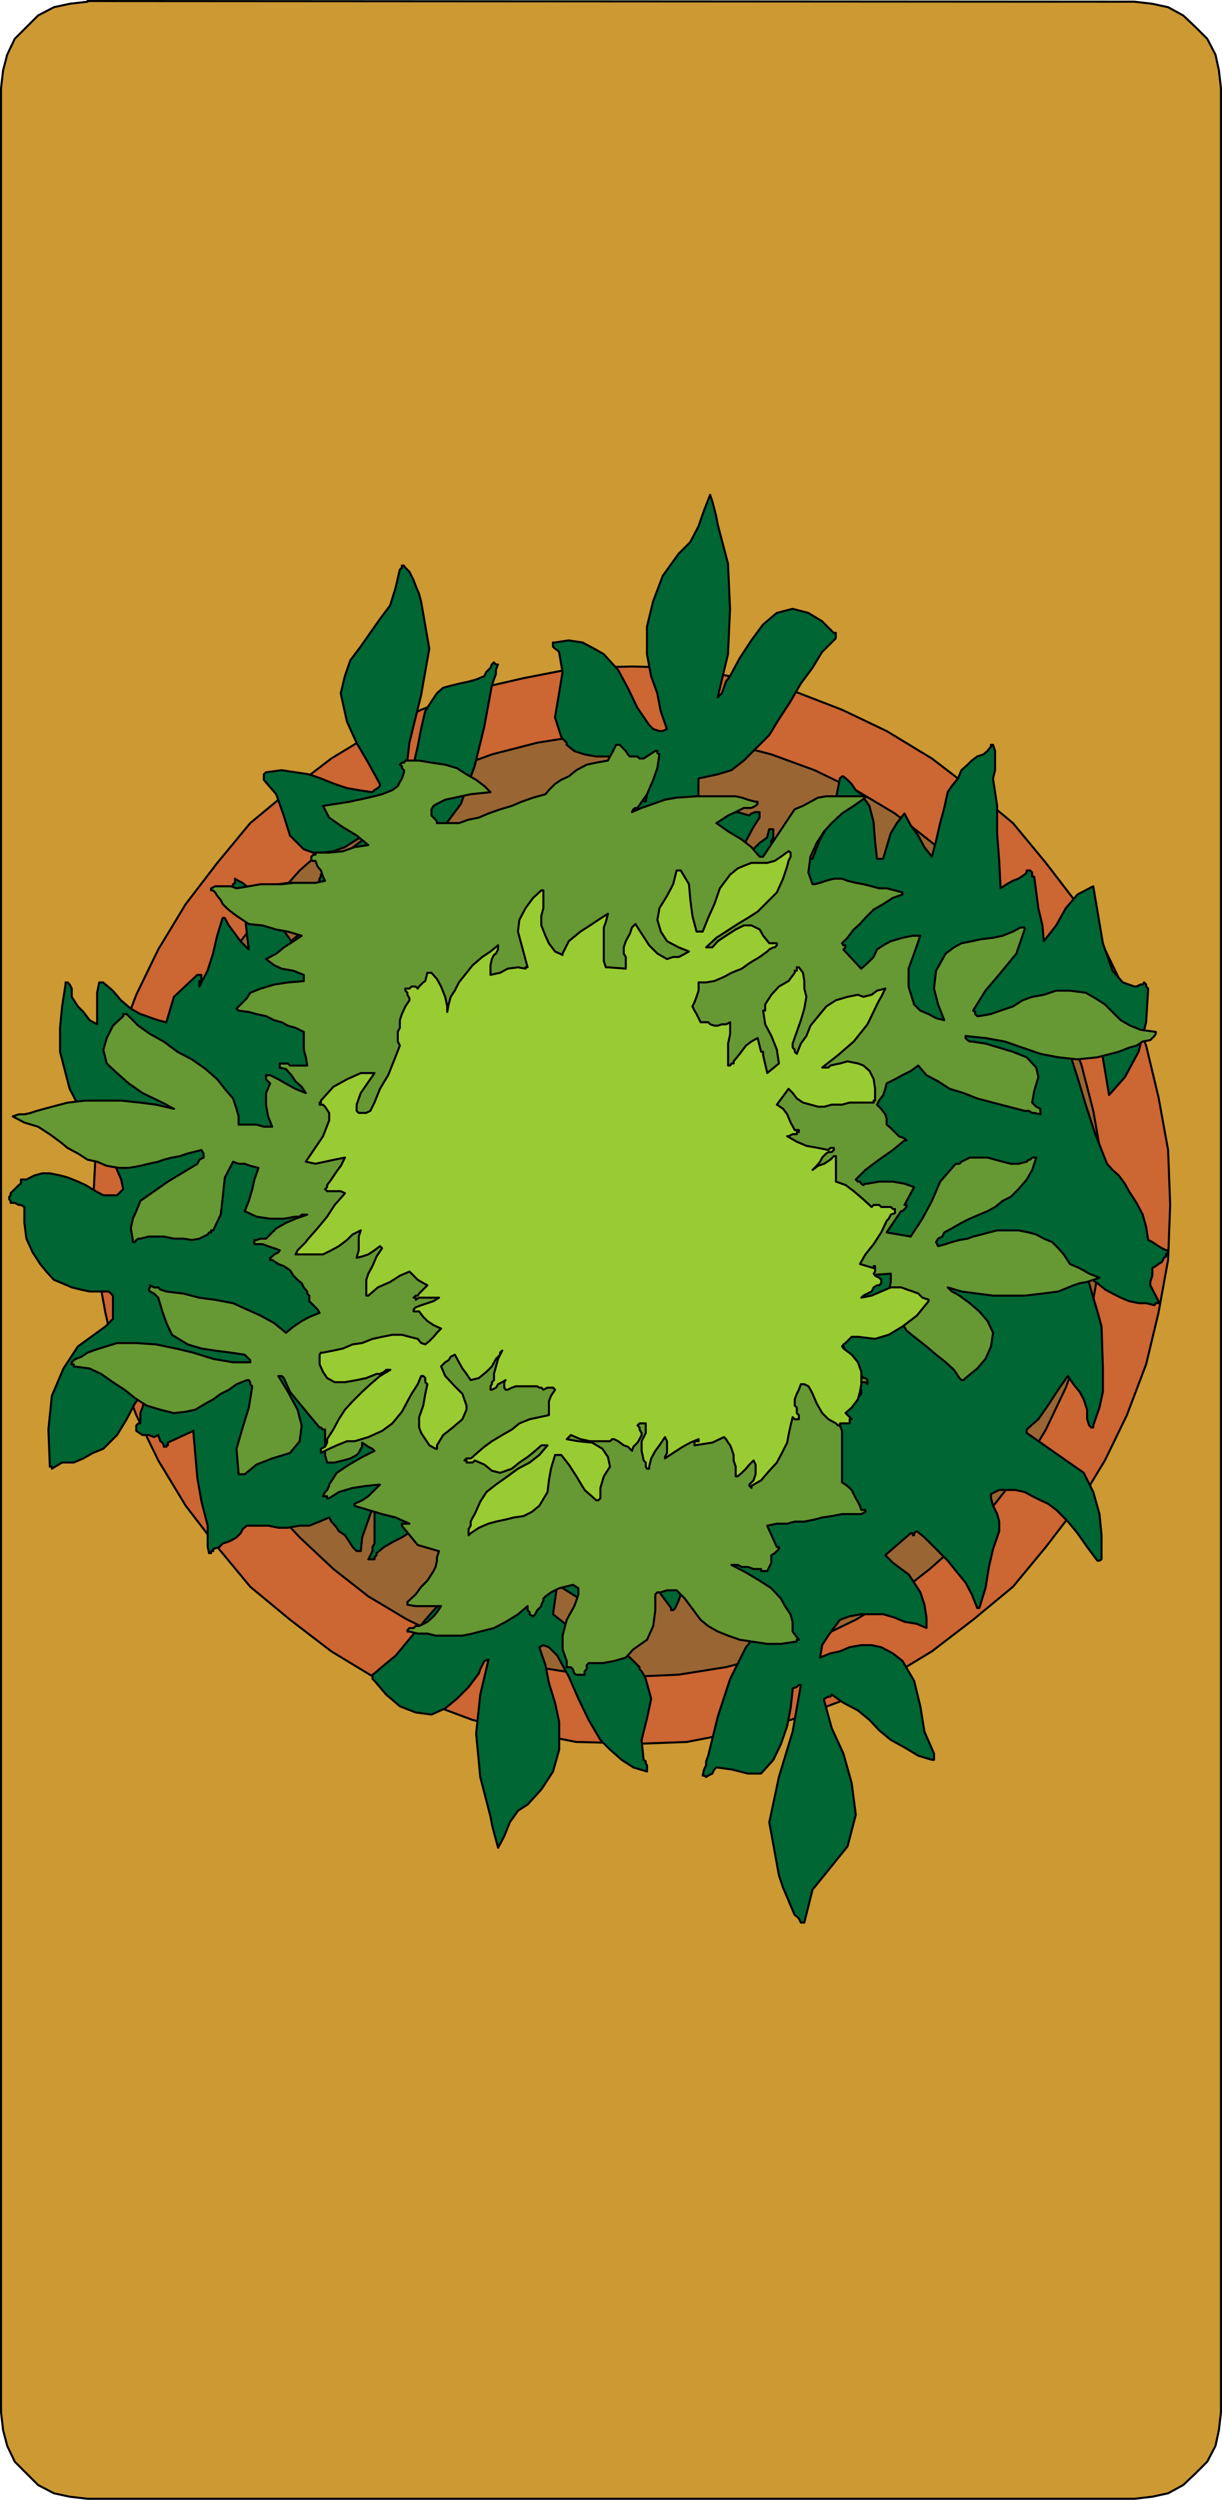 <?xml version="1.0" encoding="UTF-8" standalone="no"?>
<svg
   version="1.0"
   width="76.114mm"
   height="155.626mm"
   id="svg12"
   sodipodi:docname="Coffee Table &amp; Planter.wmf"
   xmlns:inkscape="http://www.inkscape.org/namespaces/inkscape"
   xmlns:sodipodi="http://sodipodi.sourceforge.net/DTD/sodipodi-0.dtd"
   xmlns="http://www.w3.org/2000/svg"
   xmlns:svg="http://www.w3.org/2000/svg">
  <sodipodi:namedview
     id="namedview12"
     pagecolor="#ffffff"
     bordercolor="#000000"
     borderopacity="0.25"
     inkscape:showpageshadow="2"
     inkscape:pageopacity="0.0"
     inkscape:pagecheckerboard="0"
     inkscape:deskcolor="#d1d1d1"
     inkscape:document-units="mm" />
  <defs
     id="defs1">
    <pattern
       id="WMFhbasepattern"
       patternUnits="userSpaceOnUse"
       width="6"
       height="6"
       x="0"
       y="0" />
  </defs>
  <path
     style="fill:#cc9933;fill-opacity:1;fill-rule:evenodd;stroke:none"
     d="m 20.606,0.242 246.462,0.162 4.202,0.485 3.717,0.808 3.556,1.939 2.909,2.747 2.747,2.747 1.939,3.717 0.808,3.717 0.485,4.201 V 567.589 l -0.485,4.201 -0.808,3.717 -1.939,3.717 -2.747,2.747 -2.909,2.747 -3.556,1.939 -3.717,0.808 -4.202,0.485 H 20.606 l -4.202,-0.485 -3.717,-0.808 -3.717,-1.939 -2.747,-2.747 -2.747,-2.747 -1.778,-3.717 -0.97,-3.717 -0.485,-4.201 V 20.764 L 0.727,16.563 1.697,12.847 3.475,9.13 6.222,6.383 8.97,3.636 12.687,1.697 16.404,0.889 20.606,0.404 v 0 z"
     id="path1" />
  <path
     style="fill:none;stroke:#000000;stroke-width:0.485px;stroke-linecap:round;stroke-linejoin:round;stroke-miterlimit:4;stroke-dasharray:none;stroke-opacity:1"
     d="m 20.606,0.242 246.462,0.162 4.202,0.485 3.717,0.808 3.556,1.939 2.909,2.747 2.747,2.747 1.939,3.717 0.808,3.717 0.485,4.201 V 567.589 l -0.485,4.201 -0.808,3.717 -1.939,3.717 -2.747,2.747 -2.909,2.747 -3.556,1.939 -3.717,0.808 -4.202,0.485 H 20.606 l -4.202,-0.485 -3.717,-0.808 -3.717,-1.939 -2.747,-2.747 -2.747,-2.747 -1.778,-3.717 -0.97,-3.717 -0.485,-4.201 V 20.764 L 0.727,16.563 1.697,12.847 3.475,9.13 6.222,6.383 8.97,3.636 12.687,1.697 16.404,0.889 20.606,0.404 v 0"
     id="path2" />
  <path
     style="fill:#cc6633;fill-opacity:1;fill-rule:evenodd;stroke:none"
     d="m 148.766,410.199 -13.091,-0.323 -12.444,-2.424 -11.959,-2.747 -12.121,-4.525 -10.505,-5.171 -10.667,-6.464 -9.697,-7.433 -9.374,-7.756 -7.757,-9.372 -7.434,-9.695 -6.465,-10.665 -5.172,-10.665 -4.525,-11.958 -2.747,-12.119 -2.263,-12.443 -0.646,-12.927 0.646,-12.927 2.263,-12.443 2.747,-12.119 4.525,-11.958 5.172,-10.665 6.465,-10.665 7.434,-9.695 7.757,-9.372 9.374,-7.756 9.697,-7.433 10.667,-6.464 10.505,-5.009 12.121,-4.686 11.959,-2.747 12.444,-2.424 13.091,-0.323 12.929,0.323 12.444,2.424 11.959,2.747 12.121,4.686 10.505,5.009 10.667,6.464 9.697,7.433 9.374,7.756 7.757,9.372 7.434,9.695 6.465,10.665 5.172,10.665 4.525,11.958 2.909,12.119 2.263,12.443 0.485,12.927 -0.485,12.927 -2.263,12.443 -2.909,12.119 -4.525,11.958 -5.172,10.665 -6.465,10.665 -7.434,9.695 -7.757,9.372 -9.374,7.756 -9.697,7.433 -10.667,6.464 -10.505,5.171 -12.121,4.525 -11.959,2.747 -12.444,2.424 -12.929,0.485 v 0 z"
     id="path3" />
  <path
     style="fill:none;stroke:#000000;stroke-width:0.485px;stroke-linecap:round;stroke-linejoin:round;stroke-miterlimit:4;stroke-dasharray:none;stroke-opacity:1"
     d="m 148.766,410.199 -13.091,-0.323 -12.444,-2.424 -11.959,-2.747 -12.121,-4.525 -10.505,-5.171 -10.667,-6.464 -9.697,-7.433 -9.374,-7.756 -7.757,-9.372 -7.434,-9.695 -6.465,-10.665 -5.172,-10.665 -4.525,-11.958 -2.747,-12.119 -2.263,-12.443 -0.646,-12.927 0.646,-12.927 2.263,-12.443 2.747,-12.119 4.525,-11.958 5.172,-10.665 6.465,-10.665 7.434,-9.695 7.757,-9.372 9.374,-7.756 9.697,-7.433 10.667,-6.464 10.505,-5.009 12.121,-4.686 11.959,-2.747 12.444,-2.424 13.091,-0.323 12.929,0.323 12.444,2.424 11.959,2.747 12.121,4.686 10.505,5.009 10.667,6.464 9.697,7.433 9.374,7.756 7.757,9.372 7.434,9.695 6.465,10.665 5.172,10.665 4.525,11.958 2.909,12.119 2.263,12.443 0.485,12.927 -0.485,12.927 -2.263,12.443 -2.909,12.119 -4.525,11.958 -5.172,10.665 -6.465,10.665 -7.434,9.695 -7.757,9.372 -9.374,7.756 -9.697,7.433 -10.667,6.464 -10.505,5.171 -12.121,4.525 -11.959,2.747 -12.444,2.424 -12.929,0.485 v 0"
     id="path4" />
  <path
     style="fill:#996633;fill-opacity:1;fill-rule:evenodd;stroke:none"
     d="m 148.766,394.525 -11.151,-0.485 -11.151,-1.778 -10.667,-2.747 -10.182,-3.717 -9.697,-4.686 -9.212,-5.494 -8.242,-6.464 -7.919,-7.433 -7.434,-7.918 -6.465,-8.241 -5.495,-9.211 -4.687,-9.857 -3.717,-10.18 -2.747,-10.503 -1.778,-11.15 -0.485,-11.15 0.485,-11.15 1.778,-10.988 2.747,-10.665 3.717,-10.18 4.687,-9.695 5.495,-9.372 6.465,-8.241 7.434,-8.403 7.919,-6.948 8.242,-6.464 9.212,-5.494 9.697,-4.686 10.182,-3.717 10.667,-2.747 11.151,-1.778 11.151,-0.485 10.99,0.485 11.151,1.778 10.667,2.747 10.182,3.717 9.697,4.686 9.212,5.494 8.242,6.464 8.404,6.948 6.949,8.403 6.465,8.241 5.495,9.372 4.687,9.695 3.717,10.18 2.747,10.665 1.939,10.988 0.323,11.15 -0.323,11.15 -1.939,11.15 -2.747,10.503 -3.717,10.18 -4.687,9.857 -5.495,9.211 -6.465,8.241 -6.949,7.918 -8.404,7.433 -8.242,6.464 -9.212,5.494 -9.697,4.686 -10.182,3.717 -10.667,2.747 -11.151,1.778 -10.99,0.485 z"
     id="path5" />
  <path
     style="fill:none;stroke:#000000;stroke-width:0.485px;stroke-linecap:round;stroke-linejoin:round;stroke-miterlimit:4;stroke-dasharray:none;stroke-opacity:1"
     d="m 148.766,394.525 -11.151,-0.485 -11.151,-1.778 -10.667,-2.747 -10.182,-3.717 -9.697,-4.686 -9.212,-5.494 -8.242,-6.464 -7.919,-7.433 -7.434,-7.918 -6.465,-8.241 -5.495,-9.211 -4.687,-9.857 -3.717,-10.18 -2.747,-10.503 -1.778,-11.15 -0.485,-11.15 0.485,-11.15 1.778,-10.988 2.747,-10.665 3.717,-10.18 4.687,-9.695 5.495,-9.372 6.465,-8.241 7.434,-8.403 7.919,-6.948 8.242,-6.464 9.212,-5.494 9.697,-4.686 10.182,-3.717 10.667,-2.747 11.151,-1.778 11.151,-0.485 10.99,0.485 11.151,1.778 10.667,2.747 10.182,3.717 9.697,4.686 9.212,5.494 8.242,6.464 8.404,6.948 6.949,8.403 6.465,8.241 5.495,9.372 4.687,9.695 3.717,10.18 2.747,10.665 1.939,10.988 0.323,11.15 -0.323,11.15 -1.939,11.15 -2.747,10.503 -3.717,10.18 -4.687,9.857 -5.495,9.211 -6.465,8.241 -6.949,7.918 -8.404,7.433 -8.242,6.464 -9.212,5.494 -9.697,4.686 -10.182,3.717 -10.667,2.747 -11.151,1.778 -10.99,0.485 v 0"
     id="path6" />
  <path
     style="fill:#006633;fill-opacity:1;fill-rule:evenodd;stroke:none"
     d="m 214.381,360.752 h 0.485 v 0.485 h 0.323 v -0.485 l 0.646,-0.485 1.778,1.454 1.778,1.778 1.939,1.939 1.778,1.778 1.939,2.424 2.263,2.747 1.455,2.747 1.293,3.232 h 0.485 l 1.455,-4.686 0.808,-5.009 0.97,-4.201 1.455,-4.201 v -2.262 l -0.485,-1.778 -0.97,-1.939 -0.485,-1.778 v -0.485 -0.485 l 1.939,-0.97 h 1.778 1.939 l 2.263,0.485 1.778,0.97 1.939,0.97 1.778,0.808 1.939,1.454 2.747,2.747 2.263,2.747 2.263,3.232 2.424,3.232 h 0.485 l 0.485,-0.323 v -5.656 l -0.485,-5.009 -1.455,-5.171 -2.263,-4.525 -13.414,-9.372 v -0.485 -0.323 l 2.747,-2.424 2.263,-3.232 2.424,-3.717 2.263,-3.232 1.293,1.939 1.455,1.778 0.97,1.778 0.808,2.424 v 1.293 0.97 l 0.485,1.454 0.485,0.485 h 0.485 v -0.485 l 1.455,-4.201 0.808,-3.717 v -5.494 l -0.323,-9.857 -0.97,-3.555 -0.97,-3.232 -0.97,-3.393 -1.293,-3.07 0.485,0.323 0.323,0.485 v 0.485 l 0.485,0.485 1.939,1.293 1.778,1.454 1.778,0.97 1.939,0.97 1.939,0.808 2.263,0.485 h 1.778 l 1.939,0.485 0.323,-0.485 h 0.646 v -0.485 l -1.939,-3.717 v -0.808 l 0.485,-1.454 v -0.97 -0.808 l 0.808,-0.485 0.646,-0.485 0.808,-0.485 0.485,-0.97 0.485,-0.323 v -0.485 l 0.485,-0.485 v -0.485 H 274.502 l -0.97,-0.485 -0.808,-0.485 -1.455,-0.97 -0.97,-0.485 -0.485,-3.07 -0.808,-2.909 -1.455,-2.747 -1.778,-2.747 -0.97,-1.778 -1.455,-1.939 -1.455,-1.293 -1.293,-1.454 -2.747,-6.948 -2.263,-6.948 -1.939,-6.464 -1.778,-5.494 v -1.939 -1.778 -1.454 l 0.485,-0.97 h 0.323 l 0.485,-0.485 0.485,-0.808 0.485,-0.485 h 1.778 l 1.939,1.778 1.455,5.171 1.778,10.665 3.717,-4.201 3.232,-5.979 1.778,-6.948 0.485,-7.918 -0.485,-0.485 v -0.485 l -0.485,-0.485 -0.323,0.485 h -0.485 l -0.97,0.485 h -0.485 l -2.747,-0.97 -2.424,-2.747 -2.263,-6.464 -2.263,-13.412 -3.717,1.939 -2.747,3.232 -2.263,4.04 -2.909,3.717 -0.323,-3.717 -0.97,-4.04 -0.485,-3.717 -0.485,-3.717 h -0.485 v -0.485 -0.485 l -0.485,-0.485 h -0.323 -0.485 v 0.485 l -0.485,0.485 -1.455,0.97 -1.293,0.485 -1.455,0.808 -1.455,0.97 -0.323,-6.464 -0.485,-6.464 v -6.464 l -0.97,-6.464 0.485,-1.939 v -2.262 -2.262 l -0.485,-1.454 h -0.485 v 0.485 l -0.485,0.485 -0.323,0.485 -0.97,0.808 -1.455,0.485 -1.293,0.97 -0.97,0.97 -1.455,1.293 -0.808,1.939 -1.455,1.778 -0.97,1.454 -0.808,3.717 -0.97,3.555 -0.97,4.201 -0.97,3.717 -1.778,-2.262 -1.455,-2.747 -1.778,-2.424 -1.455,-2.747 -1.778,2.262 -1.455,2.424 -0.97,3.232 -0.808,2.747 h -0.485 -0.485 -0.485 l -0.485,-4.525 -0.323,-4.201 -0.97,-3.717 -1.939,-2.747 -1.293,-0.97 -0.97,-1.454 -0.97,-0.97 -0.97,-0.808 h -0.323 l -0.485,0.485 -0.97,5.009 -1.293,5.171 -2.424,4.201 -1.778,4.525 h -2.263 -2.424 l -2.747,0.485 -2.263,0.485 v -0.97 -0.97 -0.808 -0.97 -1.454 l 0.485,-0.808 v -0.97 -0.97 h -0.485 -0.485 l -0.485,1.939 -1.778,1.293 -1.455,1.454 -1.778,1.293 -1.939,1.454 0.97,-2.747 1.455,-2.747 1.293,-2.424 1.455,-2.262 v -0.485 -0.485 -0.323 h -0.485 -0.485 l -0.97,0.323 -0.485,0.485 -2.747,-0.808 h -3.232 l -3.232,0.808 -3.232,0.97 v -2.424 l 0.485,-2.747 v -2.262 -2.262 l 2.263,-0.485 2.263,-0.485 3.232,-0.97 2.909,-2.262 2.747,-2.747 3.232,-3.232 2.263,-3.717 2.747,-4.201 2.424,-4.201 2.747,-3.717 2.263,-3.717 2.747,-2.747 0.485,-0.485 v -0.323 -0.97 h -0.485 l -2.747,-2.747 -3.232,-1.939 -3.717,-0.97 -3.717,0.97 -3.232,2.747 -2.747,3.717 -2.747,4.201 -2.263,4.201 -0.97,1.293 -0.485,1.454 -0.485,1.293 -0.97,0.97 2.424,-10.18 0.485,-10.665 -0.485,-10.665 -2.424,-9.211 -0.323,-1.778 -0.485,-1.939 -0.485,-1.778 -0.485,-1.454 -1.455,3.717 -1.293,3.717 -1.939,3.717 -2.747,2.747 -3.717,5.171 -2.263,5.979 -1.455,5.979 v 6.464 l 0.97,5.171 1.455,4.04 0.808,4.201 1.455,4.201 -0.97,0.485 h -0.808 l -1.455,-0.485 -0.97,-0.97 -2.747,-4.04 -2.263,-4.686 -2.263,-4.201 -3.394,-3.717 -2.263,-1.293 -2.747,-1.454 -3.232,-0.485 -3.232,0.485 h -0.485 v 0.485 0.485 l 0.485,0.485 0.485,0.323 0.485,0.485 0.808,4.686 -0.808,5.009 -0.97,5.656 1.455,4.525 0.323,0.485 0.485,0.485 0.485,0.485 v 0.485 l 1.778,1.454 2.424,0.808 2.747,0.485 h 2.747 l 2.747,0.485 h 2.909 l 2.263,0.97 2.263,1.293 -0.485,1.939 v 1.778 l -0.485,2.424 -0.323,1.778 -3.232,-1.293 -3.232,-0.97 -3.394,-0.97 -3.232,-0.97 -1.293,3.232 -0.97,3.717 v 4.201 l 0.485,3.717 v 0.97 l 0.485,0.808 v 0.97 0.97 l -0.97,-3.232 -1.455,-3.232 -1.778,-2.909 -1.778,-2.585 -0.485,-0.97 v -0.97 -0.485 l -0.485,-0.97 v -0.323 h -0.485 -0.485 -0.485 v 1.778 l -0.323,1.939 -0.97,1.778 -0.485,1.778 -0.485,-0.97 -0.485,-0.808 -0.97,-0.485 -0.323,-0.485 h -0.485 v 0.485 l -0.97,1.778 -0.97,1.454 -1.293,1.939 -1.455,1.293 -1.293,0.97 -0.97,0.808 -1.455,0.97 -0.808,0.97 h -0.485 -0.97 l -0.485,0.485 h -0.808 l -0.97,0.808 -0.97,0.97 -0.97,0.485 -0.97,0.97 -0.808,-2.747 -0.97,-2.909 -1.778,-2.262 -1.939,-2.262 5.172,-6.948 3.232,-8.888 2.263,-9.211 1.778,-9.695 0.485,-1.454 0.485,-1.293 v -0.97 l 0.485,-1.293 h -0.485 l -0.485,-0.485 -0.485,0.485 -0.323,0.808 -0.97,0.97 -0.485,0.97 -1.939,0.808 -1.778,0.485 -2.263,0.485 -1.939,0.485 -1.778,0.485 -1.455,1.293 -1.293,1.939 -1.455,2.262 -0.97,4.201 -0.808,4.201 -0.97,4.201 -0.485,4.04 v 0.485 l -0.97,0.485 -0.485,0.485 -0.323,0.485 1.293,-11.15 2.747,-11.15 1.939,-10.988 -1.939,-11.15 -0.485,-1.778 -0.808,-1.939 -0.485,-1.293 -0.97,-1.939 -0.485,-0.485 -0.485,-0.485 -0.323,-0.485 h -0.485 v 0.485 l -0.485,0.485 -0.97,4.201 -1.293,4.201 -2.424,3.232 -2.263,3.232 -2.263,3.232 -2.424,3.232 -1.293,3.717 -0.97,4.04 1.455,6.625 2.263,5.009 2.747,4.686 2.747,5.009 v 0.485 l -0.485,0.485 -0.808,0.485 -0.485,0.485 -3.232,-0.485 -2.747,-0.485 -2.909,-0.97 -3.232,-1.293 -2.747,-0.97 -3.232,-0.485 -3.232,-0.485 -3.717,0.485 -0.485,0.485 v 0.485 0.485 0.323 l 2.909,3.393 1.778,5.009 1.455,4.686 3.232,3.232 2.263,0.808 h 2.263 l 2.424,-0.323 2.747,-0.97 2.263,-1.454 2.263,-1.293 2.424,-1.454 2.263,-1.454 v 0.485 0.485 0.485 l -0.485,0.485 -1.778,0.485 -1.939,0.97 -1.778,1.293 -1.939,1.454 -1.778,1.293 -1.939,1.454 -1.778,1.778 -1.455,1.454 v 0.485 l -0.323,0.485 v 0.485 l -0.485,0.485 h -2.424 -2.263 -2.263 l -2.263,0.323 v 2.424 l 0.323,2.262 0.485,1.778 0.97,1.939 0.97,0.97 0.808,0.323 0.97,0.485 h 0.97 l -0.485,0.97 -0.485,0.97 -0.97,0.808 -0.485,0.485 -2.263,-3.232 -1.778,-4.201 -2.424,-3.232 -3.232,-2.262 h -0.808 l -0.97,-0.808 -0.97,-0.485 -0.808,-0.485 v 0.485 0.485 l -0.485,0.323 v 0.485 l 1.778,2.747 0.97,3.717 0.485,4.201 0.485,4.201 -1.939,-1.939 -1.293,-1.778 -1.455,-1.939 -0.97,-1.778 h -0.485 l -1.293,4.201 -0.97,4.201 -1.293,4.04 -1.939,3.717 v -0.485 -0.485 -0.323 h 0.485 v -0.485 -0.485 -0.485 h -0.485 -0.485 l -5.495,5.171 -1.778,5.979 -1.939,-0.485 -1.455,-0.485 -1.293,-0.485 -1.455,-0.485 -2.263,-1.293 -2.263,-1.939 -1.939,-2.262 -2.263,-1.939 H 23.838 23.353 L 22.868,233.58 v 2.262 2.747 2.424 l -1.778,-0.97 -1.455,-1.939 -1.293,-1.293 -1.455,-2.262 V 233.58 232.61 l -0.485,-0.97 -0.485,-0.485 h -0.485 v 0.485 l -0.808,5.171 -0.485,5.009 v 5.656 l 1.293,5.009 0.97,3.717 1.939,3.717 1.778,3.232 2.424,3.232 h -0.646 -0.323 l -0.97,0.485 h -0.485 l -0.485,0.97 0.97,0.485 0.485,0.323 0.808,0.97 0.646,0.485 0.808,0.485 h 0.97 l 0.485,0.485 0.808,0.323 0.97,1.939 0.97,1.939 0.97,2.262 0.485,2.262 -1.455,1.454 h -1.455 -1.778 l -1.778,-0.97 -2.424,-1.454 -1.778,-0.808 -2.424,-0.97 -1.778,-0.485 -2.424,-0.485 H 9.939 l -1.778,0.485 -1.939,0.97 H 5.737 5.252 4.929 v 0.485 0.485 l -0.485,0.323 -0.485,0.485 -0.97,0.97 -0.485,0.485 v 0.485 l -0.323,0.323 v 0.646 l 0.323,0.323 v 0.485 h 0.97 l 0.97,0.485 h 0.485 l 0.808,0.485 v 3.717 l 0.485,3.717 1.455,3.232 1.778,2.747 1.455,1.778 1.778,1.939 1.939,0.808 2.263,0.97 1.939,0.485 2.263,0.485 h 2.263 2.263 l 0.485,0.485 0.485,0.485 v 0.485 1.778 1.454 0.97 0.808 l -0.485,0.485 -0.485,0.485 -0.485,0.485 -0.323,0.323 -6.465,4.686 -3.394,5.171 -2.747,6.464 -0.808,7.918 0.323,8.241 v 0.485 h 0.485 v 0.485 l 2.424,-1.454 h 2.747 l 2.263,-0.97 2.263,-1.293 2.424,-0.97 3.232,-3.232 2.263,-3.717 1.939,-3.717 2.747,-3.717 v 1.454 l -0.485,1.293 -0.485,1.939 -0.485,1.293 v 1.939 0.485 h -0.485 l -0.485,0.485 v 0.485 0.485 0.323 l 1.455,0.97 h 1.455 l 1.293,0.485 0.97,-0.485 0.485,1.454 0.485,0.323 0.323,0.646 v 0.323 h 0.646 v -0.323 h 0.323 v -0.646 l 5.98,-2.747 0.485,5.656 0.485,5.494 0.97,5.494 1.455,5.656 v 1.293 1.939 1.778 l 0.323,1.454 h 0.485 v -0.485 h 0.485 v -0.485 l 1.455,-0.485 0.808,-0.808 1.455,-0.485 0.97,-0.485 0.808,-0.485 0.97,-0.97 0.485,-0.97 0.97,-0.808 h 2.263 2.747 l 2.424,0.485 h 2.263 l 2.747,-0.485 h 2.263 l 2.424,-0.97 2.263,-0.97 0.485,0.97 0.485,0.485 0.808,0.97 0.485,0.808 1.455,0.97 0.97,1.454 0.808,1.293 0.97,0.97 h 0.485 0.485 l 0.323,-3.232 0.97,-2.747 0.97,-2.747 0.97,-2.424 v 2.424 2.262 2.262 2.424 l -0.485,0.808 v 0.97 l -0.485,0.97 -0.485,0.97 h 0.485 0.485 0.485 v -0.485 l 0.485,-0.485 v -0.485 l 1.778,-1.454 2.263,-1.293 1.939,-0.97 2.263,-1.454 2.263,-0.808 1.939,-0.97 2.747,-0.97 h 2.263 l -0.485,0.97 -0.808,0.97 -0.485,0.808 -0.485,0.97 v 0.485 0.485 0.485 h 0.485 0.485 l 0.485,-0.485 h 0.323 l 3.232,1.293 3.232,0.97 3.394,0.485 h 3.232 l 0.323,8.726 -2.263,-0.323 h -2.747 -3.232 l -2.747,1.293 -2.747,1.454 -2.747,2.262 -2.424,2.747 -2.263,2.747 -2.424,2.909 -2.263,2.747 -2.747,2.262 -2.263,1.939 -0.485,0.323 v 0.485 0.485 l 0.485,0.485 2.747,3.232 3.232,2.747 3.717,1.454 3.717,0.485 3.232,-1.454 2.747,-2.262 2.747,-2.747 2.424,-3.232 0.323,-0.97 0.485,-0.97 0.485,-0.97 0.97,-0.323 -1.939,8.241 -0.97,9.211 0.97,10.18 2.424,9.372 0.323,1.778 0.485,1.939 0.485,1.778 0.485,1.778 1.455,-2.747 1.293,-3.232 1.939,-2.747 2.263,-1.454 3.232,-3.555 2.747,-4.201 1.455,-5.171 v -6.464 l -0.97,-4.525 -1.455,-4.686 -0.808,-4.201 -1.455,-4.201 0.97,-0.485 1.293,0.485 0.97,0.97 0.97,0.97 2.747,5.009 2.263,5.171 2.424,5.009 2.747,4.686 2.263,2.262 2.747,2.424 2.747,1.778 3.232,0.97 v -0.485 -0.485 -0.485 l -0.323,-0.485 v -0.485 l -0.485,-0.323 -0.485,-4.686 1.293,-5.171 0.97,-4.525 -1.293,-4.686 -0.485,-0.97 -0.485,-0.808 -0.485,-0.485 v -0.485 l -2.263,-2.262 -2.424,-1.939 -2.747,-1.293 -2.747,-0.97 -2.747,-1.454 -2.747,-0.808 -2.424,-1.939 -2.263,-1.778 0.97,-6.948 6.465,4.04 v 0.646 l 0.485,0.323 0.485,0.485 h 0.323 v -0.485 h 0.485 l 5.172,3.232 1.293,-2.747 0.485,-3.717 v -4.201 l -0.808,-3.555 v -0.485 l -0.485,-0.485 0.485,-0.485 0.323,-0.97 0.485,-0.485 0.485,-0.485 2.747,3.393 2.747,4.04 2.909,3.717 2.747,3.717 v 0.485 h 0.485 l 0.485,-0.485 0.808,-1.778 0.485,-1.454 0.97,-1.454 1.293,-0.808 h 1.939 l 1.293,-0.97 1.455,-0.485 1.455,-1.454 1.293,0.97 1.939,0.97 1.293,0.485 1.939,0.485 0.97,2.262 0.808,2.424 1.455,2.262 1.778,2.262 -4.525,5.494 -3.717,7.433 -2.909,8.888 -2.263,9.211 -0.485,1.293 V 415.37 l -0.485,0.97 -0.323,1.454 h 0.323 l 0.485,0.323 0.485,-0.323 0.97,-0.485 0.485,-0.97 0.485,-0.485 3.556,0.485 3.879,0.97 h 3.071 l 2.909,-3.232 1.778,-3.717 1.455,-4.201 0.808,-4.201 0.485,-4.201 v -0.485 l 0.97,-0.323 0.485,-0.485 h 0.485 l -1.939,10.988 -3.232,10.665 -2.263,10.665 2.263,12.443 0.97,2.909 0.97,2.262 0.808,1.939 0.97,2.262 0.485,0.323 0.485,0.485 0.485,0.97 h 0.485 0.323 l 1.939,-7.756 4.202,-5.171 4.04,-5.009 1.939,-7.433 -0.97,-7.433 -1.939,-6.948 -2.747,-5.979 -1.778,-6.464 v -0.485 l 0.97,-0.485 h 0.485 l 0.323,-0.485 2.747,1.939 3.394,1.778 2.747,2.262 2.263,2.424 2.747,2.262 3.232,1.778 3.232,1.939 3.232,0.97 h 0.485 v -0.485 -0.485 -0.485 l -2.263,-5.171 -0.97,-5.979 -1.455,-5.979 -2.747,-4.686 -2.263,-1.778 -2.747,-1.454 -2.263,-0.485 h -2.424 l -2.747,0.485 -2.263,0.97 -2.263,0.485 -2.424,0.97 0.485,-2.909 1.455,-2.262 1.293,-1.778 1.455,-1.939 2.263,-0.808 2.747,-0.485 h 2.424 2.747 l 2.747,0.808 2.263,0.97 2.909,0.485 2.263,0.97 v -2.424 l -0.485,-3.07 -0.97,-2.909 -1.455,-2.262 -1.293,-1.939 -1.778,-1.293 -1.939,-1.454 -1.778,-1.778 5.98,-5.171 z"
     id="path7" />
  <path
     style="fill:none;stroke:#000000;stroke-width:0.485px;stroke-linecap:round;stroke-linejoin:round;stroke-miterlimit:4;stroke-dasharray:none;stroke-opacity:1"
     d="m 214.381,360.752 h 0.485 v 0.485 h 0.323 v -0.485 l 0.646,-0.485 1.778,1.454 1.778,1.778 1.939,1.939 1.778,1.778 1.939,2.424 2.263,2.747 1.455,2.747 1.293,3.232 h 0.485 l 1.455,-4.686 0.808,-5.009 0.97,-4.201 1.455,-4.201 v -2.262 l -0.485,-1.778 -0.97,-1.939 -0.485,-1.778 v -0.485 -0.485 l 1.939,-0.97 h 1.778 1.939 l 2.263,0.485 1.778,0.97 1.939,0.97 1.778,0.808 1.939,1.454 2.747,2.747 2.263,2.747 2.263,3.232 2.424,3.232 h 0.485 l 0.485,-0.323 v -5.656 l -0.485,-5.009 -1.455,-5.171 -2.263,-4.525 -13.414,-9.372 v -0.485 -0.323 l 2.747,-2.424 2.263,-3.232 2.424,-3.717 2.263,-3.232 1.293,1.939 1.455,1.778 0.97,1.778 0.808,2.424 v 1.293 0.97 l 0.485,1.454 0.485,0.485 h 0.485 v -0.485 l 1.455,-4.201 0.808,-3.717 v -5.494 l -0.323,-9.857 -0.97,-3.555 -0.97,-3.232 -0.97,-3.393 -1.293,-3.07 0.485,0.323 0.323,0.485 v 0.485 l 0.485,0.485 1.939,1.293 1.778,1.454 1.778,0.97 1.939,0.97 1.939,0.808 2.263,0.485 h 1.778 l 1.939,0.485 0.323,-0.485 h 0.646 v -0.485 l -1.939,-3.717 v -0.808 l 0.485,-1.454 v -0.97 -0.808 l 0.808,-0.485 0.646,-0.485 0.808,-0.485 0.485,-0.97 0.485,-0.323 v -0.485 l 0.485,-0.485 v -0.485 H 274.502 l -0.97,-0.485 -0.808,-0.485 -1.455,-0.97 -0.97,-0.485 -0.485,-3.07 -0.808,-2.909 -1.455,-2.747 -1.778,-2.747 -0.97,-1.778 -1.455,-1.939 -1.455,-1.293 -1.293,-1.454 -2.747,-6.948 -2.263,-6.948 -1.939,-6.464 -1.778,-5.494 v -1.939 -1.778 -1.454 l 0.485,-0.97 h 0.323 l 0.485,-0.485 0.485,-0.808 0.485,-0.485 h 1.778 l 1.939,1.778 1.455,5.171 1.778,10.665 3.717,-4.201 3.232,-5.979 1.778,-6.948 0.485,-7.918 -0.485,-0.485 v -0.485 l -0.485,-0.485 -0.323,0.485 h -0.485 l -0.97,0.485 h -0.485 l -2.747,-0.97 -2.424,-2.747 -2.263,-6.464 -2.263,-13.412 -3.717,1.939 -2.747,3.232 -2.263,4.04 -2.909,3.717 -0.323,-3.717 -0.97,-4.04 -0.485,-3.717 -0.485,-3.717 h -0.485 v -0.485 -0.485 l -0.485,-0.485 h -0.323 -0.485 v 0.485 l -0.485,0.485 -1.455,0.97 -1.293,0.485 -1.455,0.808 -1.455,0.97 -0.323,-6.464 -0.485,-6.464 v -6.464 l -0.97,-6.464 0.485,-1.939 v -2.262 -2.262 l -0.485,-1.454 h -0.485 v 0.485 l -0.485,0.485 -0.323,0.485 -0.97,0.808 -1.455,0.485 -1.293,0.97 -0.97,0.97 -1.455,1.293 -0.808,1.939 -1.455,1.778 -0.97,1.454 -0.808,3.717 -0.97,3.555 -0.97,4.201 -0.97,3.717 -1.778,-2.262 -1.455,-2.747 -1.778,-2.424 -1.455,-2.747 -1.778,2.262 -1.455,2.424 -0.97,3.232 -0.808,2.747 h -0.485 -0.485 -0.485 l -0.485,-4.525 -0.323,-4.201 -0.97,-3.717 -1.939,-2.747 -1.293,-0.97 -0.97,-1.454 -0.97,-0.97 -0.97,-0.808 h -0.323 l -0.485,0.485 -0.97,5.009 -1.293,5.171 -2.424,4.201 -1.778,4.525 h -2.263 -2.424 l -2.747,0.485 -2.263,0.485 v -0.97 -0.97 -0.808 -0.97 -1.454 l 0.485,-0.808 v -0.97 -0.97 h -0.485 -0.485 l -0.485,1.939 -1.778,1.293 -1.455,1.454 -1.778,1.293 -1.939,1.454 0.97,-2.747 1.455,-2.747 1.293,-2.424 1.455,-2.262 v -0.485 -0.485 -0.323 h -0.485 -0.485 l -0.97,0.323 -0.485,0.485 -2.747,-0.808 h -3.232 l -3.232,0.808 -3.232,0.97 v -2.424 l 0.485,-2.747 v -2.262 -2.262 l 2.263,-0.485 2.263,-0.485 3.232,-0.97 2.909,-2.262 2.747,-2.747 3.232,-3.232 2.263,-3.717 2.747,-4.201 2.424,-4.201 2.747,-3.717 2.263,-3.717 2.747,-2.747 0.485,-0.485 v -0.323 -0.97 h -0.485 l -2.747,-2.747 -3.232,-1.939 -3.717,-0.97 -3.717,0.97 -3.232,2.747 -2.747,3.717 -2.747,4.201 -2.263,4.201 -0.97,1.293 -0.485,1.454 -0.485,1.293 -0.97,0.97 2.424,-10.18 0.485,-10.665 -0.485,-10.665 -2.424,-9.211 -0.323,-1.778 -0.485,-1.939 -0.485,-1.778 -0.485,-1.454 -1.455,3.717 -1.293,3.717 -1.939,3.717 -2.747,2.747 -3.717,5.171 -2.263,5.979 -1.455,5.979 v 6.464 l 0.97,5.171 1.455,4.04 0.808,4.201 1.455,4.201 -0.97,0.485 h -0.808 l -1.455,-0.485 -0.97,-0.97 -2.747,-4.04 -2.263,-4.686 -2.263,-4.201 -3.394,-3.717 -2.263,-1.293 -2.747,-1.454 -3.232,-0.485 -3.232,0.485 h -0.485 v 0.485 0.485 l 0.485,0.485 0.485,0.323 0.485,0.485 0.808,4.686 -0.808,5.009 -0.97,5.656 1.455,4.525 0.323,0.485 0.485,0.485 0.485,0.485 v 0.485 l 1.778,1.454 2.424,0.808 2.747,0.485 h 2.747 l 2.747,0.485 h 2.909 l 2.263,0.97 2.263,1.293 -0.485,1.939 v 1.778 l -0.485,2.424 -0.323,1.778 -3.232,-1.293 -3.232,-0.97 -3.394,-0.97 -3.232,-0.97 -1.293,3.232 -0.97,3.717 v 4.201 l 0.485,3.717 v 0.97 l 0.485,0.808 v 0.97 0.97 l -0.97,-3.232 -1.455,-3.232 -1.778,-2.909 -1.778,-2.585 -0.485,-0.97 v -0.97 -0.485 l -0.485,-0.97 v -0.323 h -0.485 -0.485 -0.485 v 1.778 l -0.323,1.939 -0.97,1.778 -0.485,1.778 -0.485,-0.97 -0.485,-0.808 -0.97,-0.485 -0.323,-0.485 h -0.485 v 0.485 l -0.97,1.778 -0.97,1.454 -1.293,1.939 -1.455,1.293 -1.293,0.97 -0.97,0.808 -1.455,0.97 -0.808,0.97 h -0.485 -0.97 l -0.485,0.485 h -0.808 l -0.97,0.808 -0.97,0.97 -0.97,0.485 -0.97,0.97 -0.808,-2.747 -0.97,-2.909 -1.778,-2.262 -1.939,-2.262 5.172,-6.948 3.232,-8.888 2.263,-9.211 1.778,-9.695 0.485,-1.454 0.485,-1.293 v -0.97 l 0.485,-1.293 h -0.485 l -0.485,-0.485 -0.485,0.485 -0.323,0.808 -0.97,0.97 -0.485,0.97 -1.939,0.808 -1.778,0.485 -2.263,0.485 -1.939,0.485 -1.778,0.485 -1.455,1.293 -1.293,1.939 -1.455,2.262 -0.97,4.201 -0.808,4.201 -0.97,4.201 -0.485,4.04 v 0.485 l -0.97,0.485 -0.485,0.485 -0.323,0.485 1.293,-11.15 2.747,-11.15 1.939,-10.988 -1.939,-11.15 -0.485,-1.778 -0.808,-1.939 -0.485,-1.293 -0.97,-1.939 -0.485,-0.485 -0.485,-0.485 -0.323,-0.485 h -0.485 v 0.485 l -0.485,0.485 -0.97,4.201 -1.293,4.201 -2.424,3.232 -2.263,3.232 -2.263,3.232 -2.424,3.232 -1.293,3.717 -0.97,4.04 1.455,6.625 2.263,5.009 2.747,4.686 2.747,5.009 v 0.485 l -0.485,0.485 -0.808,0.485 -0.485,0.485 -3.232,-0.485 -2.747,-0.485 -2.909,-0.97 -3.232,-1.293 -2.747,-0.97 -3.232,-0.485 -3.232,-0.485 -3.717,0.485 -0.485,0.485 v 0.485 0.485 0.323 l 2.909,3.393 1.778,5.009 1.455,4.686 3.232,3.232 2.263,0.808 h 2.263 l 2.424,-0.323 2.747,-0.97 2.263,-1.454 2.263,-1.293 2.424,-1.454 2.263,-1.454 v 0.485 0.485 0.485 l -0.485,0.485 -1.778,0.485 -1.939,0.97 -1.778,1.293 -1.939,1.454 -1.778,1.293 -1.939,1.454 -1.778,1.778 -1.455,1.454 v 0.485 l -0.323,0.485 v 0.485 l -0.485,0.485 h -2.424 -2.263 -2.263 l -2.263,0.323 v 2.424 l 0.323,2.262 0.485,1.778 0.97,1.939 0.97,0.97 0.808,0.323 0.97,0.485 h 0.97 l -0.485,0.97 -0.485,0.97 -0.97,0.808 -0.485,0.485 -2.263,-3.232 -1.778,-4.201 -2.424,-3.232 -3.232,-2.262 h -0.808 l -0.97,-0.808 -0.97,-0.485 -0.808,-0.485 v 0.485 0.485 l -0.485,0.323 v 0.485 l 1.778,2.747 0.97,3.717 0.485,4.201 0.485,4.201 -1.939,-1.939 -1.293,-1.778 -1.455,-1.939 -0.97,-1.778 h -0.485 l -1.293,4.201 -0.97,4.201 -1.293,4.04 -1.939,3.717 v -0.485 -0.485 -0.323 h 0.485 v -0.485 -0.485 -0.485 h -0.485 -0.485 l -5.495,5.171 -1.778,5.979 -1.939,-0.485 -1.455,-0.485 -1.293,-0.485 -1.455,-0.485 -2.263,-1.293 -2.263,-1.939 -1.939,-2.262 -2.263,-1.939 H 23.838 23.353 L 22.868,233.58 v 2.262 2.747 2.424 l -1.778,-0.97 -1.455,-1.939 -1.293,-1.293 -1.455,-2.262 V 233.58 232.61 l -0.485,-0.97 -0.485,-0.485 h -0.485 v 0.485 l -0.808,5.171 -0.485,5.009 v 5.656 l 1.293,5.009 0.97,3.717 1.939,3.717 1.778,3.232 2.424,3.232 h -0.646 -0.323 l -0.97,0.485 h -0.485 l -0.485,0.97 0.97,0.485 0.485,0.323 0.808,0.97 0.646,0.485 0.808,0.485 h 0.97 l 0.485,0.485 0.808,0.323 0.97,1.939 0.97,1.939 0.97,2.262 0.485,2.262 -1.455,1.454 h -1.455 -1.778 l -1.778,-0.97 -2.424,-1.454 -1.778,-0.808 -2.424,-0.97 -1.778,-0.485 -2.424,-0.485 H 9.939 l -1.778,0.485 -1.939,0.97 H 5.737 5.252 4.929 v 0.485 0.485 l -0.485,0.323 -0.485,0.485 -0.97,0.97 -0.485,0.485 v 0.485 l -0.323,0.323 v 0.646 l 0.323,0.323 v 0.485 h 0.97 l 0.97,0.485 h 0.485 l 0.808,0.485 v 3.717 l 0.485,3.717 1.455,3.232 1.778,2.747 1.455,1.778 1.778,1.939 1.939,0.808 2.263,0.97 1.939,0.485 2.263,0.485 h 2.263 2.263 l 0.485,0.485 0.485,0.485 v 0.485 1.778 1.454 0.97 0.808 l -0.485,0.485 -0.485,0.485 -0.485,0.485 -0.323,0.323 -6.465,4.686 -3.394,5.171 -2.747,6.464 -0.808,7.918 0.323,8.241 v 0.485 h 0.485 v 0.485 l 2.424,-1.454 h 2.747 l 2.263,-0.97 2.263,-1.293 2.424,-0.97 3.232,-3.232 2.263,-3.717 1.939,-3.717 2.747,-3.717 v 1.454 l -0.485,1.293 -0.485,1.939 -0.485,1.293 v 1.939 0.485 h -0.485 l -0.485,0.485 v 0.485 0.485 0.323 l 1.455,0.97 h 1.455 l 1.293,0.485 0.97,-0.485 0.485,1.454 0.485,0.323 0.323,0.646 v 0.323 h 0.646 v -0.323 h 0.323 v -0.646 l 5.98,-2.747 0.485,5.656 0.485,5.494 0.97,5.494 1.455,5.656 v 1.293 1.939 1.778 l 0.323,1.454 h 0.485 v -0.485 h 0.485 v -0.485 l 1.455,-0.485 0.808,-0.808 1.455,-0.485 0.97,-0.485 0.808,-0.485 0.97,-0.97 0.485,-0.97 0.97,-0.808 h 2.263 2.747 l 2.424,0.485 h 2.263 l 2.747,-0.485 h 2.263 l 2.424,-0.97 2.263,-0.97 0.485,0.97 0.485,0.485 0.808,0.97 0.485,0.808 1.455,0.97 0.97,1.454 0.808,1.293 0.97,0.97 h 0.485 0.485 l 0.323,-3.232 0.97,-2.747 0.97,-2.747 0.97,-2.424 v 2.424 2.262 2.262 2.424 l -0.485,0.808 v 0.97 l -0.485,0.97 -0.485,0.97 h 0.485 0.485 0.485 v -0.485 l 0.485,-0.485 v -0.485 l 1.778,-1.454 2.263,-1.293 1.939,-0.97 2.263,-1.454 2.263,-0.808 1.939,-0.97 2.747,-0.97 h 2.263 l -0.485,0.97 -0.808,0.97 -0.485,0.808 -0.485,0.97 v 0.485 0.485 0.485 h 0.485 0.485 l 0.485,-0.485 h 0.323 l 3.232,1.293 3.232,0.97 3.394,0.485 h 3.232 l 0.323,8.726 -2.263,-0.323 h -2.747 -3.232 l -2.747,1.293 -2.747,1.454 -2.747,2.262 -2.424,2.747 -2.263,2.747 -2.424,2.909 -2.263,2.747 -2.747,2.262 -2.263,1.939 -0.485,0.323 v 0.485 0.485 l 0.485,0.485 2.747,3.232 3.232,2.747 3.717,1.454 3.717,0.485 3.232,-1.454 2.747,-2.262 2.747,-2.747 2.424,-3.232 0.323,-0.97 0.485,-0.97 0.485,-0.97 0.97,-0.323 -1.939,8.241 -0.97,9.211 0.97,10.18 2.424,9.372 0.323,1.778 0.485,1.939 0.485,1.778 0.485,1.778 1.455,-2.747 1.293,-3.232 1.939,-2.747 2.263,-1.454 3.232,-3.555 2.747,-4.201 1.455,-5.171 v -6.464 l -0.97,-4.525 -1.455,-4.686 -0.808,-4.201 -1.455,-4.201 0.97,-0.485 1.293,0.485 0.97,0.97 0.97,0.97 2.747,5.009 2.263,5.171 2.424,5.009 2.747,4.686 2.263,2.262 2.747,2.424 2.747,1.778 3.232,0.97 v -0.485 -0.485 -0.485 l -0.323,-0.485 v -0.485 l -0.485,-0.323 -0.485,-4.686 1.293,-5.171 0.97,-4.525 -1.293,-4.686 -0.485,-0.97 -0.485,-0.808 -0.485,-0.485 v -0.485 l -2.263,-2.262 -2.424,-1.939 -2.747,-1.293 -2.747,-0.97 -2.747,-1.454 -2.747,-0.808 -2.424,-1.939 -2.263,-1.778 0.97,-6.948 6.465,4.04 v 0.646 l 0.485,0.323 0.485,0.485 h 0.323 v -0.485 h 0.485 l 5.172,3.232 1.293,-2.747 0.485,-3.717 v -4.201 l -0.808,-3.555 v -0.485 l -0.485,-0.485 0.485,-0.485 0.323,-0.97 0.485,-0.485 0.485,-0.485 2.747,3.393 2.747,4.04 2.909,3.717 2.747,3.717 v 0.485 h 0.485 l 0.485,-0.485 0.808,-1.778 0.485,-1.454 0.97,-1.454 1.293,-0.808 h 1.939 l 1.293,-0.97 1.455,-0.485 1.455,-1.454 1.293,0.97 1.939,0.97 1.293,0.485 1.939,0.485 0.97,2.262 0.808,2.424 1.455,2.262 1.778,2.262 -4.525,5.494 -3.717,7.433 -2.909,8.888 -2.263,9.211 -0.485,1.293 V 415.37 l -0.485,0.97 -0.323,1.454 h 0.323 l 0.485,0.323 0.485,-0.323 0.97,-0.485 0.485,-0.97 0.485,-0.485 3.556,0.485 3.879,0.97 h 3.071 l 2.909,-3.232 1.778,-3.717 1.455,-4.201 0.808,-4.201 0.485,-4.201 v -0.485 l 0.97,-0.323 0.485,-0.485 h 0.485 l -1.939,10.988 -3.232,10.665 -2.263,10.665 2.263,12.443 0.97,2.909 0.97,2.262 0.808,1.939 0.97,2.262 0.485,0.323 0.485,0.485 0.485,0.97 h 0.485 0.323 l 1.939,-7.756 4.202,-5.171 4.04,-5.009 1.939,-7.433 -0.97,-7.433 -1.939,-6.948 -2.747,-5.979 -1.778,-6.464 v -0.485 l 0.97,-0.485 h 0.485 l 0.323,-0.485 2.747,1.939 3.394,1.778 2.747,2.262 2.263,2.424 2.747,2.262 3.232,1.778 3.232,1.939 3.232,0.97 h 0.485 v -0.485 -0.485 -0.485 l -2.263,-5.171 -0.97,-5.979 -1.455,-5.979 -2.747,-4.686 -2.263,-1.778 -2.747,-1.454 -2.263,-0.485 h -2.424 l -2.747,0.485 -2.263,0.97 -2.263,0.485 -2.424,0.97 0.485,-2.909 1.455,-2.262 1.293,-1.778 1.455,-1.939 2.263,-0.808 2.747,-0.485 h 2.424 2.747 l 2.747,0.808 2.263,0.97 2.909,0.485 2.263,0.97 v -2.424 l -0.485,-3.07 -0.97,-2.909 -1.455,-2.262 -1.293,-1.939 -1.778,-1.293 -1.939,-1.454 -1.778,-1.778 5.98,-5.171 v 0"
     id="path8" />
  <path
     style="fill:#669933;fill-opacity:1;fill-rule:evenodd;stroke:none"
     d="m 198.543,223.4 0.485,-0.485 v -0.485 h -0.485 l -0.323,-0.485 1.293,-1.293 1.455,-1.939 1.455,-1.293 1.293,-1.454 1.939,-1.939 2.263,-1.293 2.263,-1.454 2.263,-0.808 v -0.485 l -1.778,-0.485 -1.939,-0.485 h -1.778 l -1.778,-0.485 -1.939,-0.485 -1.778,-0.323 -1.939,-0.485 -1.293,-0.485 h -1.939 l -1.778,0.485 -1.455,0.485 -1.293,0.323 h -0.485 l -0.97,-2.747 0.485,-3.717 1.455,-3.232 1.778,-2.747 1.778,-1.939 2.424,-2.262 2.747,-1.778 2.747,-1.939 -0.485,-0.323 h -2.263 -1.939 -2.263 -2.263 l -1.939,0.323 -1.778,0.97 -1.778,0.97 -1.939,0.808 -7.434,11.15 h -0.485 -0.323 l -1.939,-2.262 -2.263,-1.778 -3.232,-1.939 -2.747,-1.939 1.293,-0.808 1.455,-0.97 1.778,-0.808 1.939,-0.97 h 0.97 0.808 l 0.97,-0.485 0.485,-0.485 v -0.485 h -0.485 l -1.778,-0.485 -1.455,-0.485 -1.455,-0.323 h -1.293 -1.939 -2.747 -3.232 l -4.687,0.323 -2.747,0.485 -2.747,0.97 -2.747,0.97 -2.263,0.97 0.323,-0.646 0.485,-0.323 h 0.485 l 2.263,-3.232 1.455,-3.393 0.97,-2.747 0.485,-3.232 -0.485,-0.323 v -0.485 h -0.485 l -2.747,1.778 h -0.97 l -0.485,-0.485 h -0.97 -0.808 l -0.485,-0.485 -0.485,-0.808 -0.485,-0.485 -0.485,-0.485 -0.485,-0.485 h -0.323 -0.485 l -0.485,0.97 -0.485,0.97 -0.485,0.808 -0.485,0.97 -2.747,0.485 -2.263,0.485 -2.424,1.293 -1.778,1.454 -1.778,0.808 -1.455,0.97 -1.455,1.454 -0.808,0.97 -2.909,0.808 -2.747,0.97 -2.263,0.97 -2.747,0.808 -2.747,0.97 -2.263,0.97 -2.424,0.485 -2.263,0.808 h -1.939 -1.293 -0.97 -0.97 v -0.323 l -0.323,-0.485 -0.485,-0.485 -0.485,-0.485 v -0.808 -0.646 l 0.485,-0.808 0.808,-0.485 1.939,-0.97 2.263,-0.485 3.717,-0.808 4.687,-0.485 -1.455,-1.454 -1.939,-1.454 -2.263,-1.293 -2.263,-1.454 -2.747,-0.808 -3.232,-0.485 -2.909,-0.485 h -3.232 l -0.323,0.485 h -0.485 l -0.485,0.485 0.485,0.323 v 0.485 l 0.485,0.485 v 0.485 l -0.485,1.454 -0.485,0.808 -0.485,0.97 -1.293,0.97 -2.424,0.97 -3.232,0.808 -4.525,0.97 -6.141,0.97 1.455,2.747 3.232,2.262 3.232,1.939 2.747,2.262 -3.232,0.485 -2.747,0.97 -3.232,0.323 h -3.232 v 0.485 h -0.485 l -0.485,0.485 v 0.485 0.485 h 0.485 0.485 l 0.485,1.293 0.808,0.97 0.485,1.454 0.485,0.97 -2.263,0.485 h -2.747 -2.424 l -2.747,0.323 h -2.263 -2.747 l -2.747,0.485 -2.909,0.485 -1.293,-0.485 h -1.939 -1.778 l -0.97,0.485 v 0.485 h 0.485 l 0.485,0.485 0.485,0.808 0.808,0.97 0.485,0.97 0.97,0.97 0.97,0.808 1.293,0.97 1.455,0.97 1.455,0.97 3.232,0.323 3.232,0.97 2.747,0.485 3.232,0.97 -1.939,1.293 -2.263,1.454 -1.778,1.454 -2.424,1.293 1.939,1.454 1.778,0.808 2.747,0.485 2.424,0.97 v 0.485 0.485 0.485 l -3.717,0.323 -3.232,0.485 -3.232,0.97 -2.424,0.97 -0.808,1.293 -0.485,0.485 -0.97,0.97 -0.97,0.97 0.485,0.485 2.424,0.323 1.778,0.485 2.263,0.485 1.939,0.97 1.778,0.485 1.455,0.808 1.778,0.485 1.939,0.97 v 1.939 2.262 l 0.485,1.778 0.323,1.939 H 71.514 71.03 70.06 69.09 68.282 l -0.485,-0.485 h -0.97 -0.97 v 0.485 0.485 l 1.455,0.323 1.293,1.454 0.97,1.454 1.455,1.293 0.97,1.454 -2.424,-0.97 -1.778,-0.97 -2.263,-1.293 -1.939,-0.97 H 63.11 62.626 v 0.485 0.485 l 0.485,0.485 0.485,0.485 -0.97,2.262 v 2.747 l 0.485,2.747 0.97,2.424 h -1.939 l -1.778,-0.485 h -2.263 -1.939 v -1.939 l -0.485,-1.778 -0.808,-2.424 -1.939,-2.262 -1.778,-2.262 -2.747,-2.424 -3.232,-2.262 -3.394,-1.778 -3.232,-2.424 -3.232,-1.778 -2.747,-1.939 -2.263,-2.262 -0.485,-0.485 h -0.485 -0.323 v 0.485 l -2.424,2.262 -1.455,2.909 -0.808,2.747 0.808,3.232 2.424,2.262 2.747,2.424 3.232,2.262 3.717,1.778 0.97,0.485 0.97,0.485 0.808,0.485 0.97,0.485 -4.202,-0.97 -3.717,-0.485 -4.525,-0.485 h -4.202 -4.202 l -4.202,0.485 -3.717,0.97 -3.556,0.97 -1.455,0.485 -1.455,0.323 H 4.444 l -1.455,0.485 2.747,1.454 3.232,0.97 2.747,1.778 2.424,1.778 1.778,1.454 2.424,1.293 2.263,1.454 2.263,0.485 2.263,0.97 2.909,0.485 h 2.263 l 2.747,-0.485 1.939,-0.485 2.263,-0.485 1.293,-0.485 1.939,-0.485 1.778,-0.323 1.939,-0.646 1.293,-0.323 1.939,-0.485 0.485,0.808 v 0.97 l -0.97,0.485 -0.485,0.97 -3.717,2.262 -3.232,1.939 -3.232,2.262 -3.232,2.262 -0.97,2.424 -0.808,1.778 -0.485,2.262 0.485,2.747 v 0.485 h 0.485 l 0.323,-0.485 0.485,-0.323 h 0.485 l 1.939,-0.485 h 1.778 1.778 l 2.424,0.485 h 2.263 l 1.939,0.323 1.778,-0.323 1.939,-0.97 0.323,-0.485 h 0.485 v -0.485 h 0.485 l 1.778,-3.717 0.485,-4.201 0.485,-4.525 1.939,-3.717 1.293,0.485 h 1.455 l 1.293,0.485 1.939,0.485 -0.97,2.747 -0.485,2.262 -0.808,2.747 -0.97,2.424 2.747,1.293 3.232,0.485 h 3.232 l 2.747,-0.485 h 0.97 l 0.485,-0.485 h 0.97 0.323 l -2.747,0.97 -2.263,0.97 -2.263,1.293 -1.939,1.939 -0.485,0.485 h -0.808 -0.485 l -0.97,0.323 h -0.485 v 0.485 0.485 h 1.939 l 1.293,0.485 1.455,0.485 1.293,0.485 -0.323,0.485 -0.97,0.485 -0.485,0.485 -0.485,0.323 v 0.485 h 0.485 l 1.455,0.97 1.293,0.485 1.455,0.97 0.808,1.293 0.97,0.97 0.97,0.808 0.485,0.97 0.808,0.97 v 0.485 l 0.485,0.485 v 0.97 0.323 l 0.485,0.485 0.97,0.97 0.485,0.485 0.485,0.808 -2.424,0.97 -1.778,0.97 -1.939,1.293 -1.778,1.454 -2.747,-2.262 -3.232,-1.778 -3.232,-1.454 -3.232,-1.454 -4.202,-0.808 -3.717,-0.485 -3.717,-0.97 -4.04,-0.485 -1.455,-0.485 -0.485,-0.485 h -0.97 l -0.97,-0.485 v 0.485 l -0.323,0.485 0.323,0.485 0.97,0.485 0.485,0.485 0.485,0.485 0.97,3.232 0.97,2.747 1.293,2.747 3.717,2.262 3.232,0.97 3.232,0.485 3.717,0.485 3.232,0.485 0.97,0.97 0.323,0.323 v 0.485 h -4.04 l -4.687,-0.808 -4.687,-1.454 -4.04,-0.97 -4.687,-0.97 -4.687,-0.323 H 27.555 l -4.202,1.293 -1.455,0.485 -1.293,0.485 -1.455,0.97 -1.293,0.485 -0.485,0.323 -0.485,0.485 v 0.485 h 0.485 v 0.485 l 3.717,0.485 2.747,1.293 2.747,1.939 2.747,1.778 2.424,1.939 2.747,1.778 3.232,0.97 3.232,0.808 2.747,-0.323 2.263,-0.485 2.424,-1.454 1.778,-0.97 1.778,-1.293 1.939,-0.97 1.778,-1.293 2.424,-0.97 h 0.485 l 0.323,0.485 v 0.485 l 0.485,0.485 -0.808,5.009 -1.455,4.686 -1.455,5.009 0.485,5.656 v 0.323 h 0.485 0.485 0.485 l 2.747,-2.262 3.717,-1.454 4.202,-1.293 2.263,-2.747 0.485,-3.717 -0.97,-3.717 -2.263,-4.201 -2.263,-3.717 h 0.323 0.485 l 0.485,0.485 1.455,3.232 2.263,2.747 2.263,2.747 2.424,2.909 h 0.323 l 0.485,0.485 h 0.485 v 0.323 1.454 1.939 2.262 l 0.485,1.778 h 1.778 l 1.939,-0.485 1.778,-0.485 1.455,-0.808 0.485,-0.485 0.485,-0.97 0.323,-0.485 v -0.97 l 0.97,0.646 0.485,0.323 0.97,0.485 0.485,0.485 -2.909,1.454 -3.071,1.778 -2.909,1.939 -1.778,2.747 v 0.323 l -0.485,0.97 -0.485,0.485 -0.485,0.97 h 0.485 0.485 v 0.485 h 0.485 l 2.263,-1.454 3.232,-0.97 3.232,-0.485 3.232,-0.323 -1.293,1.293 -1.455,1.454 -1.455,0.97 -1.778,0.808 v 0.485 l 3.232,0.97 3.232,0.97 3.232,0.808 3.232,1.454 h -0.485 -0.485 -0.323 -0.485 v 0.485 l 3.717,4.525 5.01,1.454 -0.485,1.454 v 0.808 l -0.323,1.454 -0.485,0.97 -1.455,2.262 -1.455,1.454 -1.293,1.778 -1.939,1.778 v 0.646 l 1.939,0.323 h 2.263 1.939 1.778 l -0.97,1.454 -0.808,0.97 -1.455,1.293 -1.939,0.97 h -0.808 l -0.485,0.485 H 96.403 l -0.485,0.485 v 0.323 h 0.485 l 1.939,0.485 h 2.263 l 1.939,0.485 h 2.263 2.263 1.778 l 2.424,-0.485 1.778,-0.485 3.232,-0.808 2.747,-1.454 2.909,-1.778 2.263,-1.939 v 0.485 0.485 l 0.485,0.485 v 0.485 l 0.808,0.485 0.485,-0.485 0.485,-0.97 0.485,-0.485 0.485,-0.485 v -0.323 l 0.485,-0.97 v -0.485 l 0.485,-0.485 1.293,-0.97 1.939,-0.97 1.293,-0.323 1.939,-0.485 1.293,0.808 v 1.454 l -0.485,1.454 -0.485,1.293 -1.778,3.232 -0.97,3.717 v 3.232 l 0.97,2.747 v 0.485 0.485 0.485 h 0.485 0.485 l 0.485,0.485 0.323,0.97 0.485,0.323 h 0.485 0.485 0.485 0.485 v -0.808 l 0.485,-0.485 v -0.97 l 0.485,-0.485 h 3.232 l 2.747,-0.485 2.747,-0.808 1.778,-1.939 3.232,-2.262 1.455,-3.232 0.485,-3.717 v -3.717 l 0.485,-0.485 h 0.485 0.323 l 1.455,-0.485 h 0.97 0.97 0.323 l 0.485,0.485 0.485,0.485 0.485,0.485 0.485,0.485 3.717,5.009 1.778,1.454 2.263,1.293 2.424,0.97 2.747,0.97 3.232,0.485 3.232,0.485 h 3.232 l 3.232,-0.485 h 0.485 v -0.485 h 0.485 l -1.455,-1.939 v -2.262 l -0.485,-1.778 -1.293,-1.939 -0.97,-1.778 -2.263,-2.424 -2.747,-1.778 -3.232,-1.939 -3.394,-1.778 h 1.455 l 0.97,0.485 h 1.455 l 1.293,0.485 h 1.455 0.323 v 0.485 h 0.485 0.485 0.485 l 0.485,-0.97 0.485,-0.97 v -0.808 -0.97 l 0.808,-0.485 0.485,-0.485 0.485,-0.485 v -0.485 h -0.485 l -2.263,-5.009 2.263,-0.485 h 2.424 l 1.778,-0.485 h 2.263 l 2.424,-0.485 1.778,-0.485 2.263,-0.323 2.424,-0.485 h 1.293 1.455 1.778 l 0.97,-0.485 v -0.485 h -0.485 -0.485 l -0.323,-0.97 -0.485,-0.97 -0.485,-0.808 -0.485,-0.97 -0.485,-0.97 -0.485,-0.485 -0.97,-0.808 -0.808,-0.485 v -3.717 -4.201 -4.201 l -1.455,-3.717 h 0.485 l 0.97,-0.485 0.323,-0.808 0.485,-0.485 0.97,-0.97 0.97,-0.97 0.97,-0.323 0.808,-0.97 v -0.485 -0.485 l -2.263,-0.485 -2.263,-0.323 -1.939,-0.485 -2.263,-0.97 h 1.778 1.939 1.778 1.939 l 0.97,0.485 h 0.323 0.97 l 0.485,0.485 v -0.485 -0.485 l -0.485,-0.485 h -0.485 l -2.263,-3.232 -1.939,-3.232 -1.778,-3.717 -0.485,-3.717 0.97,0.485 0.808,0.485 0.485,0.485 0.97,0.323 h 0.485 0.485 v -0.323 -0.485 l -0.485,-0.485 v -0.485 l 1.455,-2.262 0.485,-2.747 0.323,-2.909 v -2.262 l 6.949,-0.485 v 1.939 l -0.485,2.262 0.485,2.262 0.97,2.424 1.455,2.262 1.293,2.262 2.424,1.939 2.263,1.778 2.263,1.939 2.263,1.778 1.939,1.778 1.293,1.939 0.485,0.485 h 0.485 l 0.485,-0.485 2.747,-2.262 1.939,-2.262 1.293,-2.909 0.485,-3.232 -1.293,-2.747 -1.939,-2.262 -2.263,-1.939 -2.424,-1.778 -0.808,-0.485 -0.97,-0.485 -0.485,-0.485 -0.485,-0.485 3.232,0.97 3.717,0.485 3.717,0.485 h 3.717 3.717 l 4.202,-0.485 3.717,-0.485 3.556,-1.454 1.455,-0.485 1.778,-0.323 1.455,-0.485 1.455,-0.485 -2.424,-0.97 -2.263,-1.293 -2.263,-0.97 -1.455,-2.262 -1.293,-1.454 -1.455,-1.454 -1.939,-0.808 -1.778,-0.97 -1.778,-0.485 -2.424,-0.485 h -2.263 -2.747 l -1.939,0.485 -1.778,0.485 -1.939,0.485 -1.293,0.485 -1.939,0.323 -1.778,0.485 -1.455,0.485 -1.778,0.485 -0.485,-0.97 0.485,-0.808 0.97,-0.485 0.485,-0.97 1.778,-0.97 2.263,-1.293 1.939,-0.97 2.263,-0.97 1.939,-0.808 1.778,-0.97 1.778,-1.454 1.939,-0.97 1.778,-1.778 1.939,-2.262 1.293,-2.262 0.97,-2.909 h -0.485 -0.485 l -0.485,0.485 h -0.323 l -0.485,0.485 -1.939,0.485 h -1.778 l -1.939,-0.485 -1.778,-0.485 -1.778,-0.485 h -1.939 -2.263 l -1.939,0.97 -0.485,0.485 H 225.048 l -0.485,0.485 -3.232,3.717 -1.939,4.525 -2.263,4.201 -2.747,4.201 -5.657,-0.97 3.394,-5.009 h 0.323 l 0.485,-0.485 0.485,-0.485 v -0.485 h -0.485 l 2.263,-4.201 -2.263,-0.808 -2.747,-0.485 h -3.232 l -2.747,0.485 h -0.485 l -0.485,0.323 -0.485,-0.323 -0.323,-0.485 h -0.485 l -0.485,-0.485 2.263,-2.262 3.232,-2.424 3.232,-2.262 2.747,-2.262 h 0.485 l -0.485,-0.485 -1.293,-0.485 -0.97,-0.97 -0.97,-0.97 -0.97,-0.808 v -1.454 l -0.323,-0.97 -0.97,-1.293 -0.97,-0.97 0.485,-0.97 0.97,-1.293 0.485,-1.454 0.323,-1.293 1.939,-0.97 1.778,-0.97 1.939,-0.97 1.778,-1.293 1.939,2.262 2.747,1.454 2.747,1.778 3.232,0.97 3.232,1.293 3.717,0.97 3.717,0.97 3.717,0.97 h 0.97 l 0.808,0.485 h 0.485 l 1.455,0.323 v -0.323 -0.485 -0.485 l -0.97,-0.485 -0.485,-0.485 -0.485,-0.485 0.485,-2.747 0.97,-3.232 -0.485,-2.262 -2.263,-2.424 -3.232,-1.293 -3.232,-0.97 -3.232,-0.97 -3.232,-0.485 h -0.485 l -0.485,-0.323 -0.485,-0.485 v -0.485 l 4.687,0.485 4.525,0.808 4.202,1.454 4.202,1.454 4.202,0.808 4.525,0.485 4.687,-0.485 5.01,-1.293 2.424,-0.97 1.778,-0.485 1.455,-0.97 1.778,-0.323 0.485,-0.485 0.485,-0.485 0.323,-0.485 v -0.485 l -3.556,-0.485 -2.424,-0.97 -2.263,-1.293 -1.939,-1.939 -1.778,-1.778 -2.263,-1.454 -2.263,-1.293 -3.717,-0.485 h -3.232 l -2.909,0.97 -2.747,0.485 -2.263,0.808 -2.263,1.454 -2.909,0.97 -2.263,0.808 -2.747,0.485 h -0.485 l -0.485,-0.485 v -0.485 l -0.485,-0.323 2.909,-4.686 3.556,-4.201 3.717,-4.525 1.939,-5.656 v -0.485 h -0.485 -0.485 l -1.778,0.97 -2.424,0.97 -2.263,0.485 -2.747,0.323 -2.263,0.485 -2.424,0.485 -1.778,0.97 -1.939,1.454 -2.263,4.04 -0.485,4.201 0.97,3.717 1.455,3.717 -1.939,-0.485 -1.778,-0.97 -1.939,-0.808 -1.455,-1.454 -1.293,-4.201 v -4.201 l 1.293,-3.555 1.455,-4.201 h -1.778 l -2.424,0.485 -2.747,0.808 -1.778,0.97 -1.455,0.97 -0.808,1.778 -1.455,1.454 -1.455,1.293 z"
     id="path9" />
  <path
     style="fill:none;stroke:#000000;stroke-width:0.485px;stroke-linecap:round;stroke-linejoin:round;stroke-miterlimit:4;stroke-dasharray:none;stroke-opacity:1"
     d="m 198.543,223.4 0.485,-0.485 v -0.485 h -0.485 l -0.323,-0.485 1.293,-1.293 1.455,-1.939 1.455,-1.293 1.293,-1.454 1.939,-1.939 2.263,-1.293 2.263,-1.454 2.263,-0.808 v -0.485 l -1.778,-0.485 -1.939,-0.485 h -1.778 l -1.778,-0.485 -1.939,-0.485 -1.778,-0.323 -1.939,-0.485 -1.293,-0.485 h -1.939 l -1.778,0.485 -1.455,0.485 -1.293,0.323 h -0.485 l -0.97,-2.747 0.485,-3.717 1.455,-3.232 1.778,-2.747 1.778,-1.939 2.424,-2.262 2.747,-1.778 2.747,-1.939 -0.485,-0.323 h -2.263 -1.939 -2.263 -2.263 l -1.939,0.323 -1.778,0.97 -1.778,0.97 -1.939,0.808 -7.434,11.15 h -0.485 -0.323 l -1.939,-2.262 -2.263,-1.778 -3.232,-1.939 -2.747,-1.939 1.293,-0.808 1.455,-0.97 1.778,-0.808 1.939,-0.97 h 0.97 0.808 l 0.97,-0.485 0.485,-0.485 v -0.485 h -0.485 l -1.778,-0.485 -1.455,-0.485 -1.455,-0.323 h -1.293 -1.939 -2.747 -3.232 l -4.687,0.323 -2.747,0.485 -2.747,0.97 -2.747,0.97 -2.263,0.97 0.323,-0.646 0.485,-0.323 h 0.485 l 2.263,-3.232 1.455,-3.393 0.97,-2.747 0.485,-3.232 -0.485,-0.323 v -0.485 h -0.485 l -2.747,1.778 h -0.97 l -0.485,-0.485 h -0.97 -0.808 l -0.485,-0.485 -0.485,-0.808 -0.485,-0.485 -0.485,-0.485 -0.485,-0.485 h -0.323 -0.485 l -0.485,0.97 -0.485,0.97 -0.485,0.808 -0.485,0.97 -2.747,0.485 -2.263,0.485 -2.424,1.293 -1.778,1.454 -1.778,0.808 -1.455,0.97 -1.455,1.454 -0.808,0.97 -2.909,0.808 -2.747,0.97 -2.263,0.97 -2.747,0.808 -2.747,0.97 -2.263,0.97 -2.424,0.485 -2.263,0.808 h -1.939 -1.293 -0.97 -0.97 v -0.323 l -0.323,-0.485 -0.485,-0.485 -0.485,-0.485 v -0.808 -0.646 l 0.485,-0.808 0.808,-0.485 1.939,-0.97 2.263,-0.485 3.717,-0.808 4.687,-0.485 -1.455,-1.454 -1.939,-1.454 -2.263,-1.293 -2.263,-1.454 -2.747,-0.808 -3.232,-0.485 -2.909,-0.485 h -3.232 l -0.323,0.485 h -0.485 l -0.485,0.485 0.485,0.323 v 0.485 l 0.485,0.485 v 0.485 l -0.485,1.454 -0.485,0.808 -0.485,0.97 -1.293,0.97 -2.424,0.97 -3.232,0.808 -4.525,0.97 -6.141,0.97 1.455,2.747 3.232,2.262 3.232,1.939 2.747,2.262 -3.232,0.485 -2.747,0.97 -3.232,0.323 h -3.232 v 0.485 h -0.485 l -0.485,0.485 v 0.485 0.485 h 0.485 0.485 l 0.485,1.293 0.808,0.97 0.485,1.454 0.485,0.97 -2.263,0.485 h -2.747 -2.424 l -2.747,0.323 h -2.263 -2.747 l -2.747,0.485 -2.909,0.485 -1.293,-0.485 h -1.939 -1.778 l -0.97,0.485 v 0.485 h 0.485 l 0.485,0.485 0.485,0.808 0.808,0.97 0.485,0.97 0.97,0.97 0.97,0.808 1.293,0.97 1.455,0.97 1.455,0.97 3.232,0.323 3.232,0.97 2.747,0.485 3.232,0.97 -1.939,1.293 -2.263,1.454 -1.778,1.454 -2.424,1.293 1.939,1.454 1.778,0.808 2.747,0.485 2.424,0.97 v 0.485 0.485 0.485 l -3.717,0.323 -3.232,0.485 -3.232,0.97 -2.424,0.97 -0.808,1.293 -0.485,0.485 -0.97,0.97 -0.97,0.97 0.485,0.485 2.424,0.323 1.778,0.485 2.263,0.485 1.939,0.97 1.778,0.485 1.455,0.808 1.778,0.485 1.939,0.97 v 1.939 2.262 l 0.485,1.778 0.323,1.939 H 71.514 71.03 70.06 69.09 68.282 l -0.485,-0.485 h -0.97 -0.97 v 0.485 0.485 l 1.455,0.323 1.293,1.454 0.97,1.454 1.455,1.293 0.97,1.454 -2.424,-0.97 -1.778,-0.97 -2.263,-1.293 -1.939,-0.97 H 63.11 62.626 v 0.485 0.485 l 0.485,0.485 0.485,0.485 -0.97,2.262 v 2.747 l 0.485,2.747 0.97,2.424 h -1.939 l -1.778,-0.485 h -2.263 -1.939 v -1.939 l -0.485,-1.778 -0.808,-2.424 -1.939,-2.262 -1.778,-2.262 -2.747,-2.424 -3.232,-2.262 -3.394,-1.778 -3.232,-2.424 -3.232,-1.778 -2.747,-1.939 -2.263,-2.262 -0.485,-0.485 h -0.485 -0.323 v 0.485 l -2.424,2.262 -1.455,2.909 -0.808,2.747 0.808,3.232 2.424,2.262 2.747,2.424 3.232,2.262 3.717,1.778 0.97,0.485 0.97,0.485 0.808,0.485 0.97,0.485 -4.202,-0.97 -3.717,-0.485 -4.525,-0.485 h -4.202 -4.202 l -4.202,0.485 -3.717,0.97 -3.556,0.97 -1.455,0.485 -1.455,0.323 H 4.444 l -1.455,0.485 2.747,1.454 3.232,0.97 2.747,1.778 2.424,1.778 1.778,1.454 2.424,1.293 2.263,1.454 2.263,0.485 2.263,0.97 2.909,0.485 h 2.263 l 2.747,-0.485 1.939,-0.485 2.263,-0.485 1.293,-0.485 1.939,-0.485 1.778,-0.323 1.939,-0.646 1.293,-0.323 1.939,-0.485 0.485,0.808 v 0.97 l -0.97,0.485 -0.485,0.97 -3.717,2.262 -3.232,1.939 -3.232,2.262 -3.232,2.262 -0.97,2.424 -0.808,1.778 -0.485,2.262 0.485,2.747 v 0.485 h 0.485 l 0.323,-0.485 0.485,-0.323 h 0.485 l 1.939,-0.485 h 1.778 1.778 l 2.424,0.485 h 2.263 l 1.939,0.323 1.778,-0.323 1.939,-0.97 0.323,-0.485 h 0.485 v -0.485 h 0.485 l 1.778,-3.717 0.485,-4.201 0.485,-4.525 1.939,-3.717 1.293,0.485 h 1.455 l 1.293,0.485 1.939,0.485 -0.97,2.747 -0.485,2.262 -0.808,2.747 -0.97,2.424 2.747,1.293 3.232,0.485 h 3.232 l 2.747,-0.485 h 0.97 l 0.485,-0.485 h 0.97 0.323 l -2.747,0.97 -2.263,0.97 -2.263,1.293 -1.939,1.939 -0.485,0.485 h -0.808 -0.485 l -0.97,0.323 h -0.485 v 0.485 0.485 h 1.939 l 1.293,0.485 1.455,0.485 1.293,0.485 -0.323,0.485 -0.97,0.485 -0.485,0.485 -0.485,0.323 v 0.485 h 0.485 l 1.455,0.97 1.293,0.485 1.455,0.97 0.808,1.293 0.97,0.97 0.97,0.808 0.485,0.97 0.808,0.97 v 0.485 l 0.485,0.485 v 0.97 0.323 l 0.485,0.485 0.97,0.97 0.485,0.485 0.485,0.808 -2.424,0.97 -1.778,0.97 -1.939,1.293 -1.778,1.454 -2.747,-2.262 -3.232,-1.778 -3.232,-1.454 -3.232,-1.454 -4.202,-0.808 -3.717,-0.485 -3.717,-0.97 -4.04,-0.485 -1.455,-0.485 -0.485,-0.485 h -0.97 l -0.97,-0.485 v 0.485 l -0.323,0.485 0.323,0.485 0.97,0.485 0.485,0.485 0.485,0.485 0.97,3.232 0.97,2.747 1.293,2.747 3.717,2.262 3.232,0.97 3.232,0.485 3.717,0.485 3.232,0.485 0.97,0.97 0.323,0.323 v 0.485 h -4.04 l -4.687,-0.808 -4.687,-1.454 -4.04,-0.97 -4.687,-0.97 -4.687,-0.323 H 27.555 l -4.202,1.293 -1.455,0.485 -1.293,0.485 -1.455,0.97 -1.293,0.485 -0.485,0.323 -0.485,0.485 v 0.485 h 0.485 v 0.485 l 3.717,0.485 2.747,1.293 2.747,1.939 2.747,1.778 2.424,1.939 2.747,1.778 3.232,0.97 3.232,0.808 2.747,-0.323 2.263,-0.485 2.424,-1.454 1.778,-0.97 1.778,-1.293 1.939,-0.97 1.778,-1.293 2.424,-0.97 h 0.485 l 0.323,0.485 v 0.485 l 0.485,0.485 -0.808,5.009 -1.455,4.686 -1.455,5.009 0.485,5.656 v 0.323 h 0.485 0.485 0.485 l 2.747,-2.262 3.717,-1.454 4.202,-1.293 2.263,-2.747 0.485,-3.717 -0.97,-3.717 -2.263,-4.201 -2.263,-3.717 h 0.323 0.485 l 0.485,0.485 1.455,3.232 2.263,2.747 2.263,2.747 2.424,2.909 h 0.323 l 0.485,0.485 h 0.485 v 0.323 1.454 1.939 2.262 l 0.485,1.778 h 1.778 l 1.939,-0.485 1.778,-0.485 1.455,-0.808 0.485,-0.485 0.485,-0.97 0.323,-0.485 v -0.97 l 0.97,0.646 0.485,0.323 0.97,0.485 0.485,0.485 -2.909,1.454 -3.071,1.778 -2.909,1.939 -1.778,2.747 v 0.323 l -0.485,0.97 -0.485,0.485 -0.485,0.97 h 0.485 0.485 v 0.485 h 0.485 l 2.263,-1.454 3.232,-0.97 3.232,-0.485 3.232,-0.323 -1.293,1.293 -1.455,1.454 -1.455,0.97 -1.778,0.808 v 0.485 l 3.232,0.97 3.232,0.97 3.232,0.808 3.232,1.454 h -0.485 -0.485 -0.323 -0.485 v 0.485 l 3.717,4.525 5.01,1.454 -0.485,1.454 v 0.808 l -0.323,1.454 -0.485,0.97 -1.455,2.262 -1.455,1.454 -1.293,1.778 -1.939,1.778 v 0.646 l 1.939,0.323 h 2.263 1.939 1.778 l -0.97,1.454 -0.808,0.97 -1.455,1.293 -1.939,0.97 h -0.808 l -0.485,0.485 H 96.403 l -0.485,0.485 v 0.323 h 0.485 l 1.939,0.485 h 2.263 l 1.939,0.485 h 2.263 2.263 1.778 l 2.424,-0.485 1.778,-0.485 3.232,-0.808 2.747,-1.454 2.909,-1.778 2.263,-1.939 v 0.485 0.485 l 0.485,0.485 v 0.485 l 0.808,0.485 0.485,-0.485 0.485,-0.97 0.485,-0.485 0.485,-0.485 v -0.323 l 0.485,-0.97 v -0.485 l 0.485,-0.485 1.293,-0.97 1.939,-0.97 1.293,-0.323 1.939,-0.485 1.293,0.808 v 1.454 l -0.485,1.454 -0.485,1.293 -1.778,3.232 -0.97,3.717 v 3.232 l 0.97,2.747 v 0.485 0.485 0.485 h 0.485 0.485 l 0.485,0.485 0.323,0.97 0.485,0.323 h 0.485 0.485 0.485 0.485 v -0.808 l 0.485,-0.485 v -0.97 l 0.485,-0.485 h 3.232 l 2.747,-0.485 2.747,-0.808 1.778,-1.939 3.232,-2.262 1.455,-3.232 0.485,-3.717 v -3.717 l 0.485,-0.485 h 0.485 0.323 l 1.455,-0.485 h 0.97 0.97 0.323 l 0.485,0.485 0.485,0.485 0.485,0.485 0.485,0.485 3.717,5.009 1.778,1.454 2.263,1.293 2.424,0.97 2.747,0.97 3.232,0.485 3.232,0.485 h 3.232 l 3.232,-0.485 h 0.485 v -0.485 h 0.485 l -1.455,-1.939 v -2.262 l -0.485,-1.778 -1.293,-1.939 -0.97,-1.778 -2.263,-2.424 -2.747,-1.778 -3.232,-1.939 -3.394,-1.778 h 1.455 l 0.97,0.485 h 1.455 l 1.293,0.485 h 1.455 0.323 v 0.485 h 0.485 0.485 0.485 l 0.485,-0.97 0.485,-0.97 v -0.808 -0.97 l 0.808,-0.485 0.485,-0.485 0.485,-0.485 v -0.485 h -0.485 l -2.263,-5.009 2.263,-0.485 h 2.424 l 1.778,-0.485 h 2.263 l 2.424,-0.485 1.778,-0.485 2.263,-0.323 2.424,-0.485 h 1.293 1.455 1.778 l 0.97,-0.485 v -0.485 h -0.485 -0.485 l -0.323,-0.97 -0.485,-0.97 -0.485,-0.808 -0.485,-0.97 -0.485,-0.97 -0.485,-0.485 -0.97,-0.808 -0.808,-0.485 v -3.717 -4.201 -4.201 l -1.455,-3.717 h 0.485 l 0.97,-0.485 0.323,-0.808 0.485,-0.485 0.97,-0.97 0.97,-0.97 0.97,-0.323 0.808,-0.97 v -0.485 -0.485 l -2.263,-0.485 -2.263,-0.323 -1.939,-0.485 -2.263,-0.97 h 1.778 1.939 1.778 1.939 l 0.97,0.485 h 0.323 0.97 l 0.485,0.485 v -0.485 -0.485 l -0.485,-0.485 h -0.485 l -2.263,-3.232 -1.939,-3.232 -1.778,-3.717 -0.485,-3.717 0.97,0.485 0.808,0.485 0.485,0.485 0.97,0.323 h 0.485 0.485 v -0.323 -0.485 l -0.485,-0.485 v -0.485 l 1.455,-2.262 0.485,-2.747 0.323,-2.909 v -2.262 l 6.949,-0.485 v 1.939 l -0.485,2.262 0.485,2.262 0.97,2.424 1.455,2.262 1.293,2.262 2.424,1.939 2.263,1.778 2.263,1.939 2.263,1.778 1.939,1.778 1.293,1.939 0.485,0.485 h 0.485 l 0.485,-0.485 2.747,-2.262 1.939,-2.262 1.293,-2.909 0.485,-3.232 -1.293,-2.747 -1.939,-2.262 -2.263,-1.939 -2.424,-1.778 -0.808,-0.485 -0.97,-0.485 -0.485,-0.485 -0.485,-0.485 3.232,0.97 3.717,0.485 3.717,0.485 h 3.717 3.717 l 4.202,-0.485 3.717,-0.485 3.556,-1.454 1.455,-0.485 1.778,-0.323 1.455,-0.485 1.455,-0.485 -2.424,-0.97 -2.263,-1.293 -2.263,-0.97 -1.455,-2.262 -1.293,-1.454 -1.455,-1.454 -1.939,-0.808 -1.778,-0.97 -1.778,-0.485 -2.424,-0.485 h -2.263 -2.747 l -1.939,0.485 -1.778,0.485 -1.939,0.485 -1.293,0.485 -1.939,0.323 -1.778,0.485 -1.455,0.485 -1.778,0.485 -0.485,-0.97 0.485,-0.808 0.97,-0.485 0.485,-0.97 1.778,-0.97 2.263,-1.293 1.939,-0.97 2.263,-0.97 1.939,-0.808 1.778,-0.97 1.778,-1.454 1.939,-0.97 1.778,-1.778 1.939,-2.262 1.293,-2.262 0.97,-2.909 h -0.485 -0.485 l -0.485,0.485 h -0.323 l -0.485,0.485 -1.939,0.485 h -1.778 l -1.939,-0.485 -1.778,-0.485 -1.778,-0.485 h -1.939 -2.263 l -1.939,0.97 -0.485,0.485 H 225.048 l -0.485,0.485 -3.232,3.717 -1.939,4.525 -2.263,4.201 -2.747,4.201 -5.657,-0.97 3.394,-5.009 h 0.323 l 0.485,-0.485 0.485,-0.485 v -0.485 h -0.485 l 2.263,-4.201 -2.263,-0.808 -2.747,-0.485 h -3.232 l -2.747,0.485 h -0.485 l -0.485,0.323 -0.485,-0.323 -0.323,-0.485 h -0.485 l -0.485,-0.485 2.263,-2.262 3.232,-2.424 3.232,-2.262 2.747,-2.262 h 0.485 l -0.485,-0.485 -1.293,-0.485 -0.97,-0.97 -0.97,-0.97 -0.97,-0.808 v -1.454 l -0.323,-0.97 -0.97,-1.293 -0.97,-0.97 0.485,-0.97 0.97,-1.293 0.485,-1.454 0.323,-1.293 1.939,-0.97 1.778,-0.97 1.939,-0.97 1.778,-1.293 1.939,2.262 2.747,1.454 2.747,1.778 3.232,0.97 3.232,1.293 3.717,0.97 3.717,0.97 3.717,0.97 h 0.97 l 0.808,0.485 h 0.485 l 1.455,0.323 v -0.323 -0.485 -0.485 l -0.97,-0.485 -0.485,-0.485 -0.485,-0.485 0.485,-2.747 0.97,-3.232 -0.485,-2.262 -2.263,-2.424 -3.232,-1.293 -3.232,-0.97 -3.232,-0.97 -3.232,-0.485 h -0.485 l -0.485,-0.323 -0.485,-0.485 v -0.485 l 4.687,0.485 4.525,0.808 4.202,1.454 4.202,1.454 4.202,0.808 4.525,0.485 4.687,-0.485 5.01,-1.293 2.424,-0.97 1.778,-0.485 1.455,-0.97 1.778,-0.323 0.485,-0.485 0.485,-0.485 0.323,-0.485 v -0.485 l -3.556,-0.485 -2.424,-0.97 -2.263,-1.293 -1.939,-1.939 -1.778,-1.778 -2.263,-1.454 -2.263,-1.293 -3.717,-0.485 h -3.232 l -2.909,0.97 -2.747,0.485 -2.263,0.808 -2.263,1.454 -2.909,0.97 -2.263,0.808 -2.747,0.485 h -0.485 l -0.485,-0.485 v -0.485 l -0.485,-0.323 2.909,-4.686 3.556,-4.201 3.717,-4.525 1.939,-5.656 v -0.485 h -0.485 -0.485 l -1.778,0.97 -2.424,0.97 -2.263,0.485 -2.747,0.323 -2.263,0.485 -2.424,0.485 -1.778,0.97 -1.939,1.454 -2.263,4.04 -0.485,4.201 0.97,3.717 1.455,3.717 -1.939,-0.485 -1.778,-0.97 -1.939,-0.808 -1.455,-1.454 -1.293,-4.201 v -4.201 l 1.293,-3.555 1.455,-4.201 h -1.778 l -2.424,0.485 -2.747,0.808 -1.778,0.97 -1.455,0.97 -0.808,1.778 -1.455,1.454 -1.455,1.293 -4.202,-4.525 v 0"
     id="path10" />
  <path
     style="fill:#99cc33;fill-opacity:1;fill-rule:evenodd;stroke:none"
     d="m 143.11,227.601 h -0.485 l -0.485,-1.454 v -1.454 -1.293 -1.454 -1.778 -1.939 l 0.485,-1.293 0.485,-1.939 -2.263,1.454 -1.939,1.293 -2.263,1.454 -1.778,1.454 -0.97,0.808 -0.485,0.97 -0.485,0.97 -0.485,0.97 v 0.323 l -1.778,-0.808 -1.455,-1.939 -0.808,-1.778 -0.97,-2.424 v -2.262 l 0.485,-1.778 v -2.424 -1.778 h -0.485 l -1.939,1.778 -1.778,2.424 -1.455,2.747 -0.323,2.747 2.263,8.403 h -0.485 v 0.323 l -1.778,-0.323 -2.424,0.323 -1.778,0.97 -2.263,0.485 v -0.97 -1.293 l 0.323,-1.454 0.485,-0.97 0.485,-0.323 0.485,-0.97 v -0.485 -0.485 l -1.778,1.454 -1.939,1.293 -2.263,1.939 -3.232,4.04 -0.97,1.939 -0.97,1.454 -0.485,1.778 -0.323,1.778 v -0.323 -0.485 -0.485 l -0.485,-2.262 -0.97,-2.424 -0.97,-1.778 -1.293,-1.454 h -0.485 -0.485 l -0.485,1.939 -0.485,0.323 -0.485,0.485 -0.485,0.485 -0.323,0.485 -0.485,-0.485 h -0.485 -0.485 l -0.485,0.485 h -0.485 -0.485 v 0.485 l 0.485,0.485 v 0.485 l 0.485,0.808 v 0.485 l -0.97,1.454 -0.808,1.778 -0.485,1.454 v 1.778 l -0.485,0.97 v 0.97 1.293 l 0.485,0.97 -1.455,3.717 -1.293,3.232 -1.939,3.232 -1.293,3.232 -0.485,0.97 -0.485,0.97 -0.97,0.485 H 85.736 85.252 84.928 84.444 l -0.485,-0.485 v -1.454 l 0.97,-2.747 3.232,-4.686 H 84.928 l -3.232,1.454 -3.232,1.778 -2.909,3.232 v 0.485 h -0.323 v 0.485 h 0.323 0.485 l 0.485,0.485 0.97,1.454 v 1.778 l -1.455,3.717 -4.04,5.979 2.263,0.485 2.263,-0.485 2.263,-0.485 2.424,-0.485 -0.97,1.939 -0.97,1.293 -1.293,1.939 -0.97,1.293 v 0.485 l -0.485,0.485 0.485,0.485 h 0.485 0.97 0.808 0.97 l 0.97,0.485 -2.424,2.747 -1.778,2.747 -2.263,2.747 -2.424,2.747 -0.323,0.485 -0.97,0.97 -0.97,0.97 -0.485,0.97 h 0.485 0.485 0.485 0.485 0.808 0.485 0.97 0.97 1.293 l 0.97,-0.485 0.97,-0.485 1.778,-0.97 1.939,-1.454 1.293,-1.293 1.939,-0.97 -0.485,1.454 v 1.778 1.454 l -0.485,1.778 1.293,-0.323 1.455,-0.485 1.455,-0.97 1.293,-0.97 0.485,0.485 -1.293,1.939 -0.97,2.262 -0.97,1.778 -0.485,1.454 v 0.808 0.97 0.485 0.97 0.485 h 0.485 l 2.263,-1.939 2.909,-1.293 2.263,-1.454 2.263,-0.97 0.97,0.97 0.97,0.97 0.808,0.485 1.455,0.808 -0.485,0.485 -0.485,0.485 -0.485,0.485 -0.485,0.485 -0.323,0.485 h -0.485 l -0.485,0.485 h 0.485 v 0.485 l 0.808,-0.485 h 0.97 1.455 1.455 0.808 l -1.293,0.808 -1.455,0.485 -1.455,0.485 -1.293,0.485 -0.485,0.485 v 0.485 h 0.485 0.485 0.323 l 0.97,1.293 0.97,0.97 1.455,0.97 1.778,0.808 -0.97,0.97 -0.808,0.97 -0.97,0.97 -0.97,0.808 -0.97,-0.323 -0.808,-0.97 -1.939,-0.485 -1.778,-0.485 h -2.263 l -2.424,0.485 -2.263,0.485 -2.424,0.97 -2.263,0.323 -2.263,0.97 -2.263,0.485 -2.424,0.485 h -0.485 l -0.323,0.485 v 2.262 l 0.808,1.778 0.97,1.454 1.778,0.97 h 2.424 l 2.747,-0.485 2.263,-0.485 2.424,-0.97 h 0.808 l 0.97,-0.485 0.485,-0.485 h 0.97 l -2.424,1.454 -2.263,1.939 -1.939,1.778 -2.263,2.262 -1.778,1.939 -1.455,2.262 -1.293,2.424 -1.455,2.262 v 0.808 l -0.485,0.97 -0.97,0.485 v 0.97 l 1.939,-0.97 1.778,-0.808 2.424,-0.97 h 1.778 l 3.232,-0.97 3.232,-1.454 2.424,-1.778 2.263,-2.747 1.293,-2.424 0.97,-1.778 1.455,-2.262 0.808,-1.939 h 0.485 l 0.485,0.485 v 0.97 l 0.485,0.485 -0.485,2.262 -0.485,2.747 -0.97,2.747 v 2.424 l 0.485,1.293 0.97,1.454 0.97,1.454 1.455,0.808 h 0.323 v -0.485 -0.323 l 1.455,-2.424 2.263,-1.778 2.263,-1.939 0.97,-2.262 v -0.485 -0.485 l -0.97,-2.747 -1.778,-1.778 -2.263,-2.424 -0.97,-2.262 0.97,-0.97 0.808,-0.485 0.485,-0.808 0.97,-0.485 0.97,1.778 0.808,1.454 0.97,1.293 0.97,1.454 1.939,-0.485 1.778,-1.454 1.293,-1.293 0.97,-1.778 0.485,-0.485 0.485,-0.485 v -0.485 l 0.485,-0.485 -0.97,1.939 -0.485,1.778 -0.485,1.778 v 1.454 l -0.485,0.485 v 0.485 l -0.323,0.485 v 0.323 0.485 h 0.323 l 0.97,-0.485 0.485,-0.808 0.97,-0.485 0.808,-0.485 -0.323,0.485 v 0.485 0.808 l 0.323,0.485 h 0.485 l 0.97,-0.485 0.97,-0.323 h 0.808 1.455 0.97 0.485 0.808 0.485 l 0.485,0.323 h 0.485 l 0.485,0.485 0.97,-0.485 h 0.323 0.97 l 0.485,0.485 -0.97,1.454 -0.485,1.293 v 1.454 1.778 l -2.263,0.485 -2.263,0.485 -2.424,0.97 -1.778,1.454 -2.263,1.293 -2.424,1.454 -1.778,1.293 -2.263,1.939 -0.485,0.485 -0.485,0.323 h -0.97 l -0.485,0.485 h 0.485 v 0.485 h 0.485 0.485 0.485 l 0.485,-0.485 2.263,0.97 1.778,1.454 1.939,0.485 2.747,-0.97 1.778,-1.454 1.939,-1.293 1.778,-1.454 1.455,-1.293 h 0.97 0.485 l -1.939,2.262 -2.263,1.778 -2.747,1.454 -2.424,1.778 -2.747,1.939 -2.263,1.778 -1.455,2.262 -1.293,2.909 -0.485,0.808 -0.485,0.97 v 0.97 l -0.485,0.808 v 0.485 0.485 0.485 l 0.485,-0.485 1.939,-1.293 2.263,-0.97 1.778,-0.485 2.263,-0.485 1.939,-0.485 2.263,-0.323 1.939,-0.97 1.778,-1.454 1.939,-3.232 0.323,-2.747 0.485,-2.747 0.97,-3.232 h 0.485 0.485 0.485 l 1.778,2.262 1.778,2.747 1.939,3.232 2.747,2.424 h 0.485 l 0.485,-0.485 v -2.424 l 0.808,-2.747 1.455,-2.262 -0.485,-2.262 -1.293,-1.939 -2.424,-1.454 -3.232,-0.323 -2.747,-0.485 0.485,-0.485 0.485,-0.485 2.263,0.97 2.263,0.485 h 2.424 2.263 l 0.485,-0.485 h 0.485 l 0.97,0.485 1.293,0.97 0.97,0.323 0.97,0.97 0.323,-0.97 0.97,-0.97 0.485,-0.808 0.485,-0.97 v -0.485 l -0.485,-0.808 v -0.485 l -0.485,-0.485 0.485,-0.485 h 0.485 0.485 0.485 v 2.262 l -0.97,1.939 v 2.262 l 0.485,2.262 0.485,0.485 v 0.485 0.485 l 0.323,0.485 h 0.485 v -0.485 l 0.485,-1.939 0.97,-1.778 0.97,-1.293 1.293,-1.939 0.485,0.97 v 1.293 1.454 l -0.485,0.97 v 0.323 l 1.939,-1.293 2.263,-1.454 1.778,-0.97 1.939,-0.808 v 0.485 h -0.485 -0.485 v 0.323 0.646 l 4.202,-0.646 2.747,-1.293 0.485,0.485 0.485,0.808 0.485,0.646 0.323,0.808 0.485,1.454 v 1.293 l 0.485,1.454 v 1.778 0.485 h 0.485 l 0.97,-0.808 0.97,-0.97 0.808,-0.97 0.97,-0.97 0.485,0.97 v 1.454 0.808 l -0.485,1.454 -0.485,0.485 -0.485,0.485 v 0.323 l 0.485,0.485 v -0.485 l 2.263,-1.293 1.939,-2.262 1.778,-1.939 1.455,-2.747 0.97,-1.939 0.323,-1.778 0.485,-2.262 0.485,-1.939 0.485,0.485 h 0.485 0.485 v -0.485 -0.485 l -0.485,-0.485 v -0.323 -0.485 -0.485 l -0.485,-0.485 v -0.485 -0.97 l 0.485,-1.293 0.485,-0.97 0.485,-1.293 h 0.808 l 0.97,0.485 0.485,0.808 0.485,0.97 0.97,2.262 1.293,2.262 1.455,1.454 1.778,0.97 0.485,0.485 h 0.485 v -0.485 h 0.485 0.323 0.485 0.485 0.485 v -0.485 -0.485 h 0.485 l -0.485,-0.485 -0.485,-0.485 -0.485,-0.485 1.455,-1.293 1.455,-1.939 0.485,-1.778 0.323,-1.778 v -2.909 l -0.808,-2.262 -1.455,-1.778 -1.939,-1.454 -0.323,-0.485 0.323,-0.485 0.485,-0.323 0.485,-0.485 0.485,-0.485 0.485,-0.485 h 0.485 0.485 0.485 l 4.04,0.485 3.232,-0.97 3.232,-1.939 3.394,-2.585 2.747,-3.393 v -0.323 l -1.455,-0.485 -0.97,-0.97 -1.293,-0.485 -1.455,-0.485 -1.293,-0.485 h -2.424 l -2.263,0.97 -2.263,0.97 -2.424,0.485 0.485,-0.485 0.97,-0.485 0.97,-0.485 0.485,-0.97 0.808,-0.485 h 0.485 l 0.485,-0.485 v -0.808 l -0.485,-0.485 -0.97,-0.485 -0.323,-0.485 0.323,-0.485 v -0.323 -0.485 -0.485 h -0.323 v 0.485 l -3.232,-0.97 1.293,-2.262 1.939,-2.424 1.778,-2.747 1.293,-2.747 0.485,-0.485 0.485,-0.97 0.97,-0.323 v -0.97 h -0.485 l -0.485,-0.485 h -0.97 -0.323 -0.97 l -0.485,-0.485 h -0.485 -0.808 l -0.485,0.485 -1.939,-1.778 -2.263,-1.939 -1.939,-1.454 -2.263,-0.808 v -0.485 -0.97 -0.485 -0.485 -0.808 -0.97 -0.485 -0.97 -0.323 h -0.485 l -0.808,0.808 -1.455,0.97 -1.455,0.485 -1.293,0.97 0.97,-0.97 0.808,-0.97 0.485,-0.97 0.97,-0.97 0.485,-0.323 h 0.485 0.323 l 0.485,-0.485 v -0.485 h -0.485 -0.323 l -0.485,0.485 -2.424,-0.485 -2.747,-0.485 -2.263,-0.97 -2.263,-1.293 h 0.323 l 0.97,-0.485 h 0.485 0.485 v -0.485 h 0.485 v -0.485 h -0.485 -0.485 l -0.97,-1.778 -0.808,-1.939 -0.97,-1.293 -1.455,-0.97 2.747,-3.717 0.97,0.97 0.97,1.293 1.455,0.97 1.778,0.485 1.778,0.485 h 1.455 l 1.778,-0.485 h 2.424 l 1.778,-0.485 h 1.939 1.293 1.939 0.485 v -0.485 h 0.323 v -0.485 -2.262 l -0.323,-2.262 -0.97,-1.939 -1.455,-1.293 -1.293,-0.485 -2.424,-0.485 -1.778,0.485 -2.263,0.485 -0.485,0.485 h -0.485 -0.485 -0.485 l 3.717,-2.909 3.717,-3.232 3.232,-4.04 2.263,-4.686 0.485,-0.97 0.485,-0.808 0.485,-0.97 0.485,-0.97 -1.939,0.485 -1.293,0.97 -1.939,0.485 -1.293,-0.485 -2.424,0.485 -2.747,0.808 -2.263,1.454 -2.263,2.747 -1.455,1.778 -0.97,2.424 -1.293,1.778 -0.97,2.424 -0.485,-0.485 v -0.485 l -0.485,-0.485 v -0.97 l 0.97,-2.747 0.97,-2.747 0.808,-2.747 0.485,-2.747 -0.485,-1.939 v -1.778 l -0.323,-1.939 -0.97,-1.293 h -0.485 v 0.323 0.485 h -0.485 v 0.485 l -1.455,1.939 -2.263,1.293 -1.778,1.939 -1.455,2.262 v 0.485 0.485 0.485 h -0.485 l 0.485,3.232 1.455,2.747 1.293,3.232 0.485,3.232 -2.747,2.262 -0.97,-4.201 v -0.323 -0.485 h -0.485 l -0.808,-3.232 -1.455,0.808 -1.293,0.97 -1.455,1.939 -1.455,1.778 v 0.485 h -0.485 l -0.323,0.485 h -0.485 v -2.424 -2.747 l 0.485,-2.262 v -2.262 -0.485 l -0.97,0.485 h -0.97 l -0.97,0.323 h -0.808 l -0.97,-0.323 -0.485,-0.485 h -0.97 -0.808 l -0.485,-0.97 -0.485,-0.97 -0.485,-0.808 -0.485,-0.97 0.485,-0.97 0.485,-1.293 0.485,-1.454 v -1.939 h 1.778 l 1.939,-0.323 2.263,-0.97 1.778,-0.97 2.424,-0.97 1.778,-1.293 2.424,-1.454 1.778,-1.293 0.485,-0.485 0.97,-0.485 h 0.323 l 0.485,-0.485 v -0.485 h -0.485 -0.323 -0.485 -0.485 l -1.455,-1.778 -0.808,-1.454 -1.939,-0.97 h -1.778 l -1.939,0.97 -2.263,1.454 -1.939,1.293 -1.293,1.454 h -0.485 -0.97 l 2.424,-2.262 2.263,-1.454 2.747,-1.778 2.424,-1.454 2.263,-1.454 2.263,-2.262 2.263,-2.262 1.455,-3.232 0.485,-1.454 0.485,-1.454 0.323,-1.293 0.485,-0.97 v -0.485 -0.485 l -0.485,-0.323 -1.778,1.293 -1.455,0.97 -1.778,0.485 h -1.778 -1.939 l -1.293,0.485 -1.939,0.808 -1.778,1.454 -2.424,3.232 -1.293,3.717 -1.455,3.232 -1.293,3.232 h -0.485 -0.485 -0.485 l -0.97,-3.717 -0.485,-3.717 -0.323,-3.717 -1.939,-3.232 h -0.485 -0.485 l -0.808,3.232 -1.455,2.747 -1.778,2.909 -0.485,2.747 0.808,2.747 1.455,2.262 2.747,1.454 2.424,0.97 -1.455,0.808 -0.97,0.485 h -1.293 l -1.455,0.485 -2.263,-1.293 -1.939,-1.939 -1.778,-2.747 -1.455,-2.262 -0.808,0.808 -0.485,1.454 -0.97,1.778 -0.485,1.454 v 1.454 l 0.485,0.808 v 1.454 1.293 z"
     id="path11" />
  <path
     style="fill:none;stroke:#000000;stroke-width:0.485px;stroke-linecap:round;stroke-linejoin:round;stroke-miterlimit:4;stroke-dasharray:none;stroke-opacity:1"
     d="m 143.11,227.601 h -0.485 l -0.485,-1.454 v -1.454 -1.293 -1.454 -1.778 -1.939 l 0.485,-1.293 0.485,-1.939 -2.263,1.454 -1.939,1.293 -2.263,1.454 -1.778,1.454 -0.97,0.808 -0.485,0.97 -0.485,0.97 -0.485,0.97 v 0.323 l -1.778,-0.808 -1.455,-1.939 -0.808,-1.778 -0.97,-2.424 v -2.262 l 0.485,-1.778 v -2.424 -1.778 h -0.485 l -1.939,1.778 -1.778,2.424 -1.455,2.747 -0.323,2.747 2.263,8.403 h -0.485 v 0.323 l -1.778,-0.323 -2.424,0.323 -1.778,0.97 -2.263,0.485 v -0.97 -1.293 l 0.323,-1.454 0.485,-0.97 0.485,-0.323 0.485,-0.97 v -0.485 -0.485 l -1.778,1.454 -1.939,1.293 -2.263,1.939 -3.232,4.04 -0.97,1.939 -0.97,1.454 -0.485,1.778 -0.323,1.778 v -0.323 -0.485 -0.485 l -0.485,-2.262 -0.97,-2.424 -0.97,-1.778 -1.293,-1.454 h -0.485 -0.485 l -0.485,1.939 -0.485,0.323 -0.485,0.485 -0.485,0.485 -0.323,0.485 -0.485,-0.485 h -0.485 -0.485 l -0.485,0.485 h -0.485 -0.485 v 0.485 l 0.485,0.485 v 0.485 l 0.485,0.808 v 0.485 l -0.97,1.454 -0.808,1.778 -0.485,1.454 v 1.778 l -0.485,0.97 v 0.97 1.293 l 0.485,0.97 -1.455,3.717 -1.293,3.232 -1.939,3.232 -1.293,3.232 -0.485,0.97 -0.485,0.97 -0.97,0.485 H 85.736 85.252 84.928 84.444 l -0.485,-0.485 v -1.454 l 0.97,-2.747 3.232,-4.686 H 84.928 l -3.232,1.454 -3.232,1.778 -2.909,3.232 v 0.485 h -0.323 v 0.485 h 0.323 0.485 l 0.485,0.485 0.97,1.454 v 1.778 l -1.455,3.717 -4.04,5.979 2.263,0.485 2.263,-0.485 2.263,-0.485 2.424,-0.485 -0.97,1.939 -0.97,1.293 -1.293,1.939 -0.97,1.293 v 0.485 l -0.485,0.485 0.485,0.485 h 0.485 0.97 0.808 0.97 l 0.97,0.485 -2.424,2.747 -1.778,2.747 -2.263,2.747 -2.424,2.747 -0.323,0.485 -0.97,0.97 -0.97,0.97 -0.485,0.97 h 0.485 0.485 0.485 0.485 0.808 0.485 0.97 0.97 1.293 l 0.97,-0.485 0.97,-0.485 1.778,-0.97 1.939,-1.454 1.293,-1.293 1.939,-0.97 -0.485,1.454 v 1.778 1.454 l -0.485,1.778 1.293,-0.323 1.455,-0.485 1.455,-0.97 1.293,-0.97 0.485,0.485 -1.293,1.939 -0.97,2.262 -0.97,1.778 -0.485,1.454 v 0.808 0.97 0.485 0.97 0.485 h 0.485 l 2.263,-1.939 2.909,-1.293 2.263,-1.454 2.263,-0.97 0.97,0.97 0.97,0.97 0.808,0.485 1.455,0.808 -0.485,0.485 -0.485,0.485 -0.485,0.485 -0.485,0.485 -0.323,0.485 h -0.485 l -0.485,0.485 h 0.485 v 0.485 l 0.808,-0.485 h 0.97 1.455 1.455 0.808 l -1.293,0.808 -1.455,0.485 -1.455,0.485 -1.293,0.485 -0.485,0.485 v 0.485 h 0.485 0.485 0.323 l 0.97,1.293 0.97,0.97 1.455,0.97 1.778,0.808 -0.97,0.97 -0.808,0.97 -0.97,0.97 -0.97,0.808 -0.97,-0.323 -0.808,-0.97 -1.939,-0.485 -1.778,-0.485 h -2.263 l -2.424,0.485 -2.263,0.485 -2.424,0.97 -2.263,0.323 -2.263,0.97 -2.263,0.485 -2.424,0.485 h -0.485 l -0.323,0.485 v 2.262 l 0.808,1.778 0.97,1.454 1.778,0.97 h 2.424 l 2.747,-0.485 2.263,-0.485 2.424,-0.97 h 0.808 l 0.97,-0.485 0.485,-0.485 h 0.97 l -2.424,1.454 -2.263,1.939 -1.939,1.778 -2.263,2.262 -1.778,1.939 -1.455,2.262 -1.293,2.424 -1.455,2.262 v 0.808 l -0.485,0.97 -0.97,0.485 v 0.97 l 1.939,-0.97 1.778,-0.808 2.424,-0.97 h 1.778 l 3.232,-0.97 3.232,-1.454 2.424,-1.778 2.263,-2.747 1.293,-2.424 0.97,-1.778 1.455,-2.262 0.808,-1.939 h 0.485 l 0.485,0.485 v 0.97 l 0.485,0.485 -0.485,2.262 -0.485,2.747 -0.97,2.747 v 2.424 l 0.485,1.293 0.97,1.454 0.97,1.454 1.455,0.808 h 0.323 v -0.485 -0.323 l 1.455,-2.424 2.263,-1.778 2.263,-1.939 0.97,-2.262 v -0.485 -0.485 l -0.97,-2.747 -1.778,-1.778 -2.263,-2.424 -0.97,-2.262 0.97,-0.97 0.808,-0.485 0.485,-0.808 0.97,-0.485 0.97,1.778 0.808,1.454 0.97,1.293 0.97,1.454 1.939,-0.485 1.778,-1.454 1.293,-1.293 0.97,-1.778 0.485,-0.485 0.485,-0.485 v -0.485 l 0.485,-0.485 -0.97,1.939 -0.485,1.778 -0.485,1.778 v 1.454 l -0.485,0.485 v 0.485 l -0.323,0.485 v 0.323 0.485 h 0.323 l 0.97,-0.485 0.485,-0.808 0.97,-0.485 0.808,-0.485 -0.323,0.485 v 0.485 0.808 l 0.323,0.485 h 0.485 l 0.97,-0.485 0.97,-0.323 h 0.808 1.455 0.97 0.485 0.808 0.485 l 0.485,0.323 h 0.485 l 0.485,0.485 0.97,-0.485 h 0.323 0.97 l 0.485,0.485 -0.97,1.454 -0.485,1.293 v 1.454 1.778 l -2.263,0.485 -2.263,0.485 -2.424,0.97 -1.778,1.454 -2.263,1.293 -2.424,1.454 -1.778,1.293 -2.263,1.939 -0.485,0.485 -0.485,0.323 h -0.97 l -0.485,0.485 h 0.485 v 0.485 h 0.485 0.485 0.485 l 0.485,-0.485 2.263,0.97 1.778,1.454 1.939,0.485 2.747,-0.97 1.778,-1.454 1.939,-1.293 1.778,-1.454 1.455,-1.293 h 0.97 0.485 l -1.939,2.262 -2.263,1.778 -2.747,1.454 -2.424,1.778 -2.747,1.939 -2.263,1.778 -1.455,2.262 -1.293,2.909 -0.485,0.808 -0.485,0.97 v 0.97 l -0.485,0.808 v 0.485 0.485 0.485 l 0.485,-0.485 1.939,-1.293 2.263,-0.97 1.778,-0.485 2.263,-0.485 1.939,-0.485 2.263,-0.323 1.939,-0.97 1.778,-1.454 1.939,-3.232 0.323,-2.747 0.485,-2.747 0.97,-3.232 h 0.485 0.485 0.485 l 1.778,2.262 1.778,2.747 1.939,3.232 2.747,2.424 h 0.485 l 0.485,-0.485 v -2.424 l 0.808,-2.747 1.455,-2.262 -0.485,-2.262 -1.293,-1.939 -2.424,-1.454 -3.232,-0.323 -2.747,-0.485 0.485,-0.485 0.485,-0.485 2.263,0.97 2.263,0.485 h 2.424 2.263 l 0.485,-0.485 h 0.485 l 0.97,0.485 1.293,0.97 0.97,0.323 0.97,0.97 0.323,-0.97 0.97,-0.97 0.485,-0.808 0.485,-0.97 v -0.485 l -0.485,-0.808 v -0.485 l -0.485,-0.485 0.485,-0.485 h 0.485 0.485 0.485 v 2.262 l -0.97,1.939 v 2.262 l 0.485,2.262 0.485,0.485 v 0.485 0.485 l 0.323,0.485 h 0.485 v -0.485 l 0.485,-1.939 0.97,-1.778 0.97,-1.293 1.293,-1.939 0.485,0.97 v 1.293 1.454 l -0.485,0.97 v 0.323 l 1.939,-1.293 2.263,-1.454 1.778,-0.97 1.939,-0.808 v 0.485 h -0.485 -0.485 v 0.323 0.646 l 4.202,-0.646 2.747,-1.293 0.485,0.485 0.485,0.808 0.485,0.646 0.323,0.808 0.485,1.454 v 1.293 l 0.485,1.454 v 1.778 0.485 h 0.485 l 0.97,-0.808 0.97,-0.97 0.808,-0.97 0.97,-0.97 0.485,0.97 v 1.454 0.808 l -0.485,1.454 -0.485,0.485 -0.485,0.485 v 0.323 l 0.485,0.485 v -0.485 l 2.263,-1.293 1.939,-2.262 1.778,-1.939 1.455,-2.747 0.97,-1.939 0.323,-1.778 0.485,-2.262 0.485,-1.939 0.485,0.485 h 0.485 0.485 v -0.485 -0.485 l -0.485,-0.485 v -0.323 -0.485 -0.485 l -0.485,-0.485 v -0.485 -0.97 l 0.485,-1.293 0.485,-0.97 0.485,-1.293 h 0.808 l 0.97,0.485 0.485,0.808 0.485,0.97 0.97,2.262 1.293,2.262 1.455,1.454 1.778,0.97 0.485,0.485 h 0.485 v -0.485 h 0.485 0.323 0.485 0.485 0.485 v -0.485 -0.485 h 0.485 l -0.485,-0.485 -0.485,-0.485 -0.485,-0.485 1.455,-1.293 1.455,-1.939 0.485,-1.778 0.323,-1.778 v -2.909 l -0.808,-2.262 -1.455,-1.778 -1.939,-1.454 -0.323,-0.485 0.323,-0.485 0.485,-0.323 0.485,-0.485 0.485,-0.485 0.485,-0.485 h 0.485 0.485 0.485 l 4.04,0.485 3.232,-0.97 3.232,-1.939 3.394,-2.585 2.747,-3.393 v -0.323 l -1.455,-0.485 -0.97,-0.97 -1.293,-0.485 -1.455,-0.485 -1.293,-0.485 h -2.424 l -2.263,0.97 -2.263,0.97 -2.424,0.485 0.485,-0.485 0.97,-0.485 0.97,-0.485 0.485,-0.97 0.808,-0.485 h 0.485 l 0.485,-0.485 v -0.808 l -0.485,-0.485 -0.97,-0.485 -0.323,-0.485 0.323,-0.485 v -0.323 -0.485 -0.485 h -0.323 v 0.485 l -3.232,-0.97 1.293,-2.262 1.939,-2.424 1.778,-2.747 1.293,-2.747 0.485,-0.485 0.485,-0.97 0.97,-0.323 v -0.97 h -0.485 l -0.485,-0.485 h -0.97 -0.323 -0.97 l -0.485,-0.485 h -0.485 -0.808 l -0.485,0.485 -1.939,-1.778 -2.263,-1.939 -1.939,-1.454 -2.263,-0.808 v -0.485 -0.97 -0.485 -0.485 -0.808 -0.97 -0.485 -0.97 -0.323 h -0.485 l -0.808,0.808 -1.455,0.97 -1.455,0.485 -1.293,0.97 0.97,-0.97 0.808,-0.97 0.485,-0.97 0.97,-0.97 0.485,-0.323 h 0.485 0.323 l 0.485,-0.485 v -0.485 h -0.485 -0.323 l -0.485,0.485 -2.424,-0.485 -2.747,-0.485 -2.263,-0.97 -2.263,-1.293 h 0.323 l 0.97,-0.485 h 0.485 0.485 v -0.485 h 0.485 v -0.485 h -0.485 -0.485 l -0.97,-1.778 -0.808,-1.939 -0.97,-1.293 -1.455,-0.97 2.747,-3.717 0.97,0.97 0.97,1.293 1.455,0.97 1.778,0.485 1.778,0.485 h 1.455 l 1.778,-0.485 h 2.424 l 1.778,-0.485 h 1.939 1.293 1.939 0.485 v -0.485 h 0.323 v -0.485 -2.262 l -0.323,-2.262 -0.97,-1.939 -1.455,-1.293 -1.293,-0.485 -2.424,-0.485 -1.778,0.485 -2.263,0.485 -0.485,0.485 h -0.485 -0.485 -0.485 l 3.717,-2.909 3.717,-3.232 3.232,-4.04 2.263,-4.686 0.485,-0.97 0.485,-0.808 0.485,-0.97 0.485,-0.97 -1.939,0.485 -1.293,0.97 -1.939,0.485 -1.293,-0.485 -2.424,0.485 -2.747,0.808 -2.263,1.454 -2.263,2.747 -1.455,1.778 -0.97,2.424 -1.293,1.778 -0.97,2.424 -0.485,-0.485 v -0.485 l -0.485,-0.485 v -0.97 l 0.97,-2.747 0.97,-2.747 0.808,-2.747 0.485,-2.747 -0.485,-1.939 v -1.778 l -0.323,-1.939 -0.97,-1.293 h -0.485 v 0.323 0.485 h -0.485 v 0.485 l -1.455,1.939 -2.263,1.293 -1.778,1.939 -1.455,2.262 v 0.485 0.485 0.485 h -0.485 l 0.485,3.232 1.455,2.747 1.293,3.232 0.485,3.232 -2.747,2.262 -0.97,-4.201 v -0.323 -0.485 h -0.485 l -0.808,-3.232 -1.455,0.808 -1.293,0.97 -1.455,1.939 -1.455,1.778 v 0.485 h -0.485 l -0.323,0.485 h -0.485 v -2.424 -2.747 l 0.485,-2.262 v -2.262 -0.485 l -0.97,0.485 h -0.97 l -0.97,0.323 h -0.808 l -0.97,-0.323 -0.485,-0.485 h -0.97 -0.808 l -0.485,-0.97 -0.485,-0.97 -0.485,-0.808 -0.485,-0.97 0.485,-0.97 0.485,-1.293 0.485,-1.454 v -1.939 h 1.778 l 1.939,-0.323 2.263,-0.97 1.778,-0.97 2.424,-0.97 1.778,-1.293 2.424,-1.454 1.778,-1.293 0.485,-0.485 0.97,-0.485 h 0.323 l 0.485,-0.485 v -0.485 h -0.485 -0.323 -0.485 -0.485 l -1.455,-1.778 -0.808,-1.454 -1.939,-0.97 h -1.778 l -1.939,0.97 -2.263,1.454 -1.939,1.293 -1.293,1.454 h -0.485 -0.97 l 2.424,-2.262 2.263,-1.454 2.747,-1.778 2.424,-1.454 2.263,-1.454 2.263,-2.262 2.263,-2.262 1.455,-3.232 0.485,-1.454 0.485,-1.454 0.323,-1.293 0.485,-0.97 v -0.485 -0.485 l -0.485,-0.323 -1.778,1.293 -1.455,0.97 -1.778,0.485 h -1.778 -1.939 l -1.293,0.485 -1.939,0.808 -1.778,1.454 -2.424,3.232 -1.293,3.717 -1.455,3.232 -1.293,3.232 h -0.485 -0.485 -0.485 l -0.97,-3.717 -0.485,-3.717 -0.323,-3.717 -1.939,-3.232 h -0.485 -0.485 l -0.808,3.232 -1.455,2.747 -1.778,2.909 -0.485,2.747 0.808,2.747 1.455,2.262 2.747,1.454 2.424,0.97 -1.455,0.808 -0.97,0.485 h -1.293 l -1.455,0.485 -2.263,-1.293 -1.939,-1.939 -1.778,-2.747 -1.455,-2.262 -0.808,0.808 -0.485,1.454 -0.97,1.778 -0.485,1.454 v 1.454 l 0.485,0.808 v 1.454 1.293 l -4.202,-0.323 v 0"
     id="path12" />
</svg>
